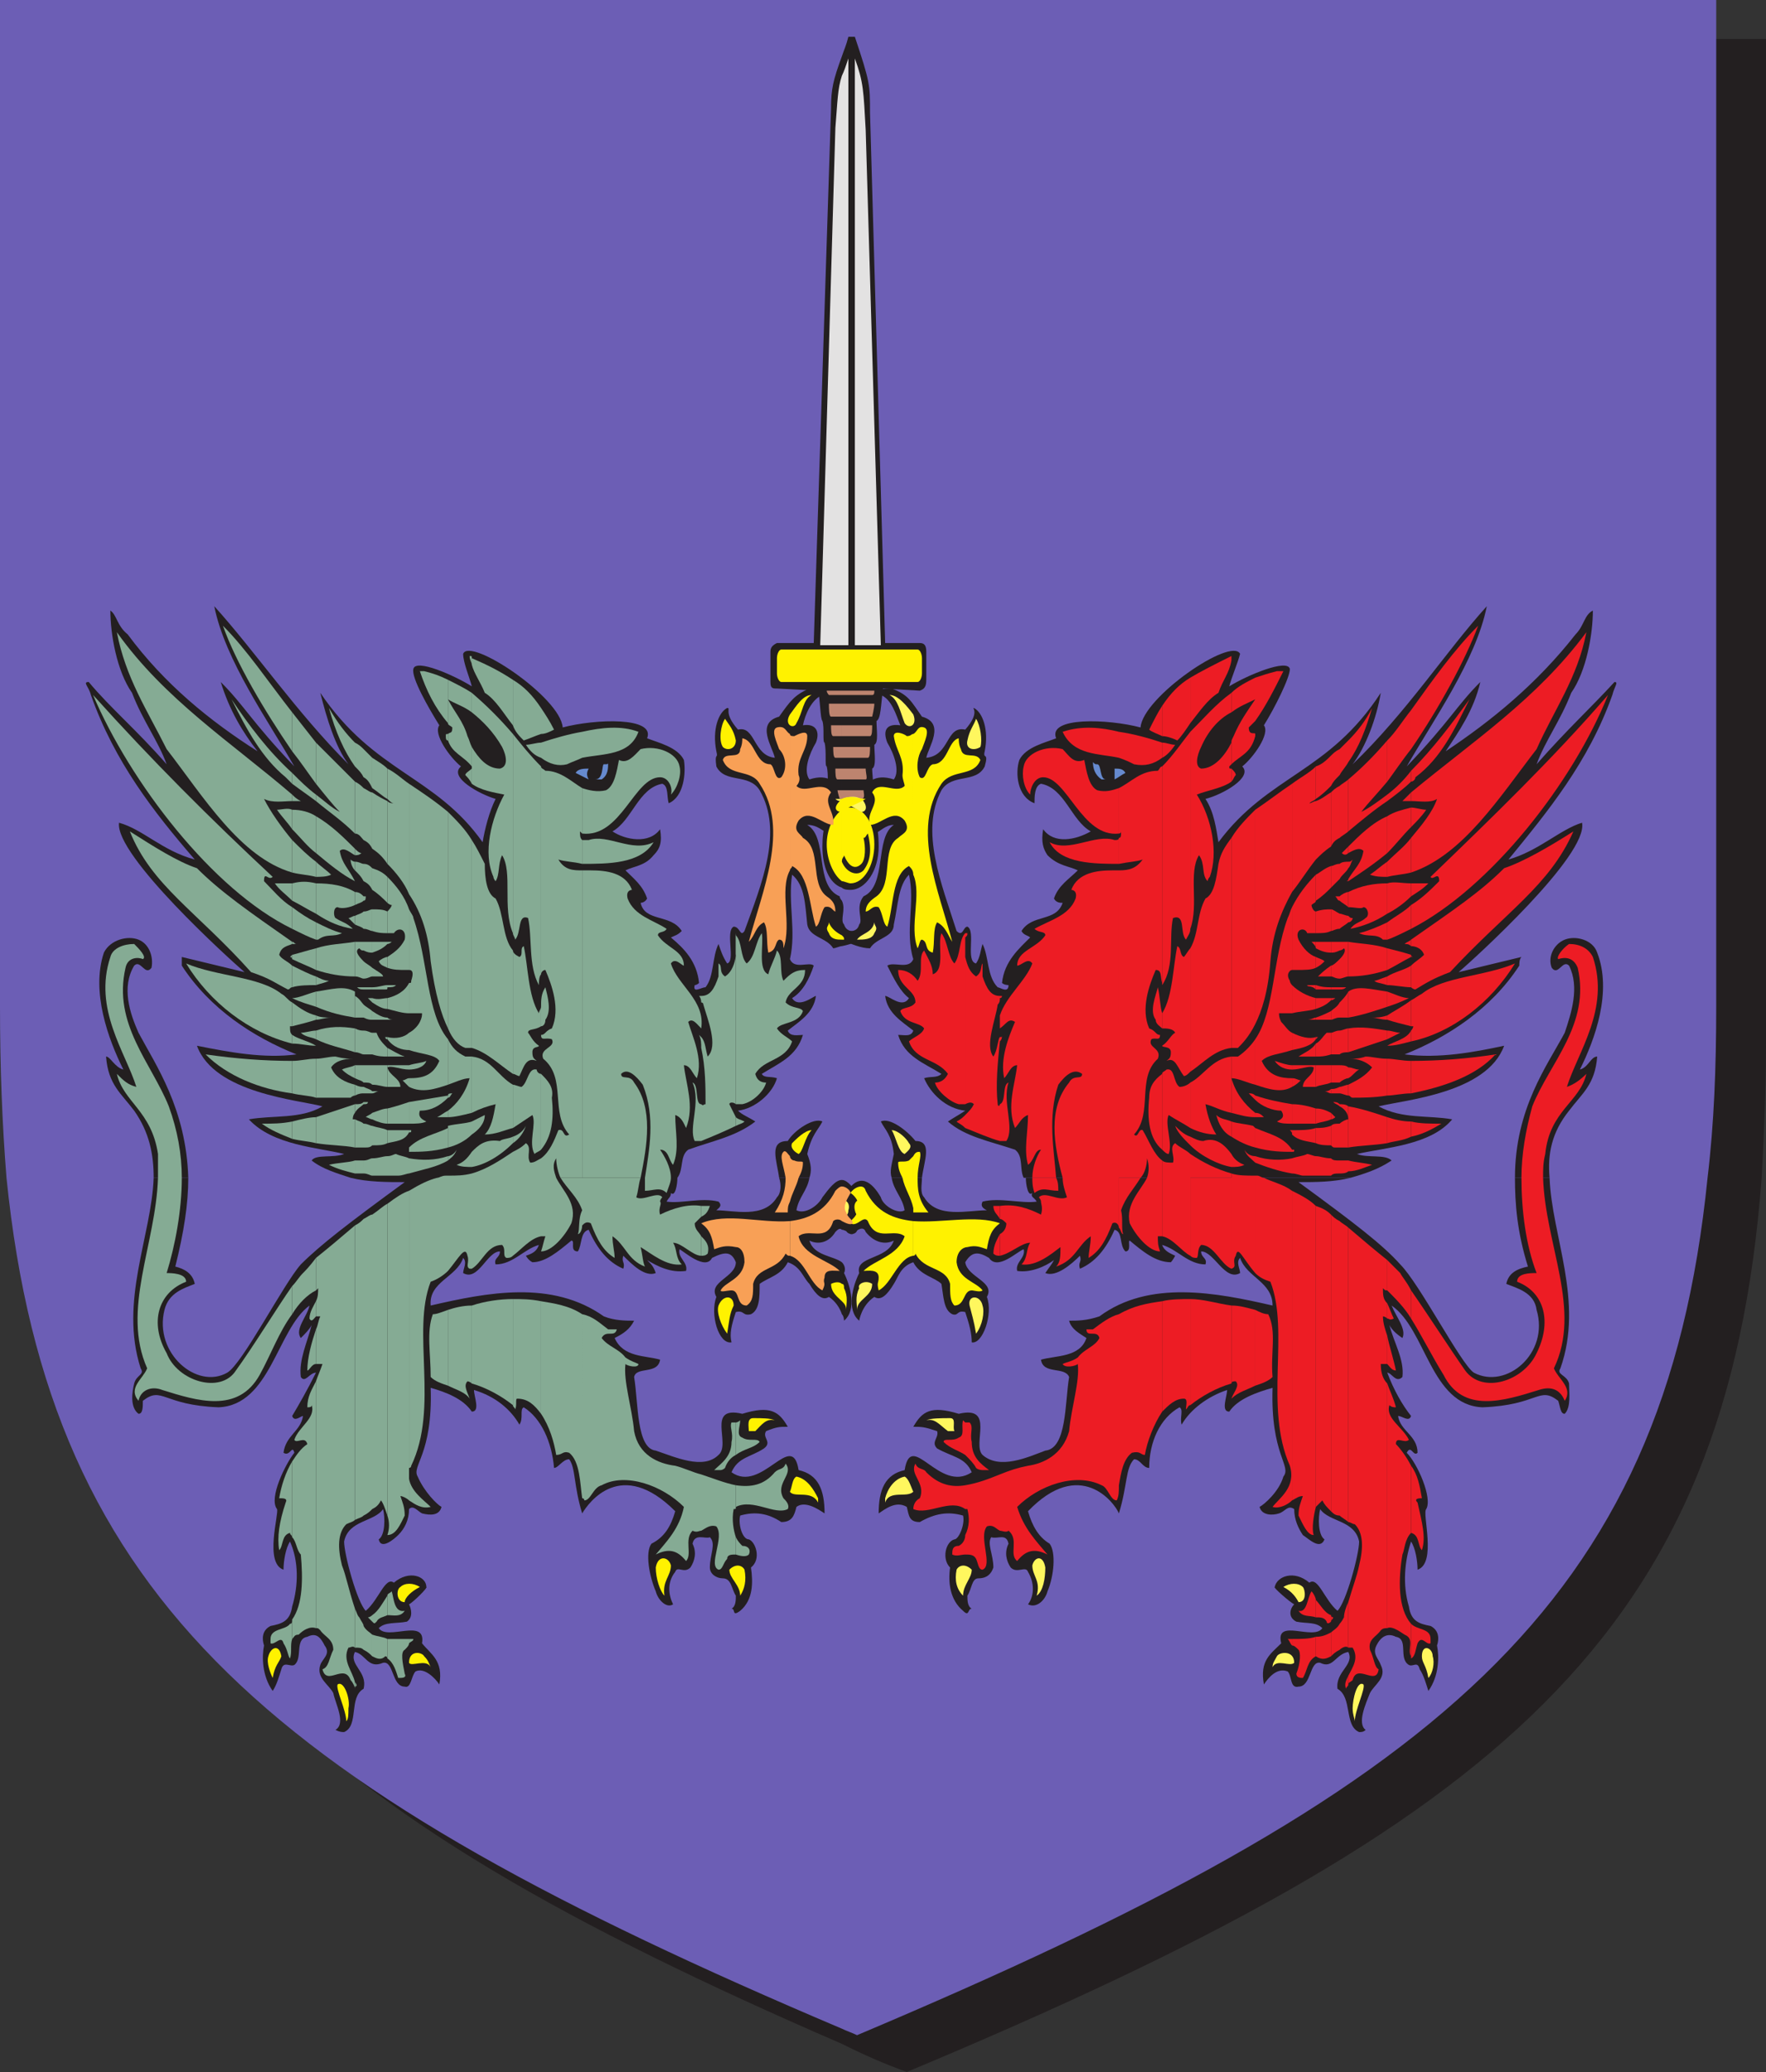 <svg xmlns="http://www.w3.org/2000/svg" width="612" height="717.75"><rect width="100%" height="100%" fill="#333333" stroke="none"/><path fill="#231f20" fill-rule="evenodd" d="M18.75 408c11.25 152.25 84 218.25 273 300V408h-273m273 0v300c7.5 3.75 14.25 6.75 22.5 9.75C520.5 631.5 598.5 566.25 610.5 408H291.75M16.5 13.5v348c0 16.5.75 31.5 2.25 46.5h273V13.5H16.5m297.75 0h-22.5V408H610.5c.75-14.25 1.5-30 1.5-46.5v-348H314.25"/><path fill="#6c5eb5" fill-rule="evenodd" d="M2.25 408c15 147.75 93 211.5 289.5 294.75V408H2.25m289.5 0v294.75c1.5.75 3.75 1.5 5.25 2.25 201-84.75 279.75-148.5 294.75-297h-300M0 0v348.75c0 21 .75 40.5 2.25 59.25h289.5V0H0m297 0h-5.25v408h300c2.25-18.75 3-38.25 3-59.25V0H297"/><path fill="#231f20" fill-rule="evenodd" d="M288.75 323.25c.75.75 1.5 1.5 3 2.25v-3c-1.5 0-2.25 0-3 .75M285 279c2.25 0 4.5.75 6.75 1.5v-6c-3.75.75-6.75 1.5-6.75 4.5m274.5-42.75c-8.25 9-16.5 16.5-27 28.5 3-8.25 8.25-15 12-24.75 5.25-7.5 7.5-20.25 7.5-28.5-3 1.5-3 5.25-6 8.25-13.5 17.25-29.25 30-45 40.5 4.5-6.75 9.75-14.25 12-24-8.25 8.25-10.5 13.5-25.5 29.25 9-15.75 24-36.75 27.75-55.5-14.25 15.75-27.75 36.75-46.5 54.75 4.5-6 8.25-15.75 9.75-24.75-18 27.75-39 28.5-56.25 51.75-.75-4.5-1.5-10.5-4.5-15 6-1.5 16.5-7.5 12.75-11.25 3.75-3 9.75-11.25 7.5-14.25 3.75-6 9-16.5 9-19.5-.75-3.75-15 2.25-21 6 .75-3 3-8.25 3.75-11.25-3-6-33.75 15-34.5 25.5-11.25-3-32.25-3.75-29.25 3.75-3.75 1.5-10.5 3-12.75 7.5-1.5 4.5-.75 12.75 5.25 15 0-2.25 0-6 2.25-6.75C369 273 371.25 284.25 378 288c-5.25 3-12.75 4.5-16.5-.75-.75 4.5 0 6.75 1.5 9 3.75 3.75 7.5 3.75 10.5 5.25-3 3-6.75 5.25-8.25 9.75.75 1.5 2.25 1.5 3 1.5-2.25 6.75-10.5 3.75-14.25 9.75.75 1.5 2.25 1.5 3 2.25-3.75 3.75-9 8.25-9.75 15.75.75.75 2.25.75 2.25.75 0 3-3 .75-3.75.75-3.75-3.75-3-10.5-5.25-15-.75 2.25-.75 4.5-2.25 6.75-3.75-.75 0-11.25-3-12.75-1.5 0-1.5 3.75-3.75 1.5-5.25-16.5-12.75-34.5-5.25-48.75 3.75-6 12-2.25 15-8.25 1.5-5.25-.75-2.25 0-5.25 1.5-7.5-.75-13.5-3.75-15-.75 0 2.25 1.5-3 7.5-6.75-1.5-5.25 9-13.5 9.75.75-3.75 6.75-12-1.5-14.25-3.75-5.25-4.5-7.5-10.5-9.75-2.25 0-5.25 0-3.75 2.25 3.75 1.5 5.25 6.75 6.75 10.5-5.25-.75-6 2.25-4.5 6 2.25 3.75 4.5 9.75 2.25 12.75-6.75-2.25-9.75 1.5-10.5 3.75-1.5 0-4.5 0-7.5.75v6c2.25.75 4.5 2.25 6 4.5.75 3 1.5 4.5 5.25 3.75 2.25-.75 3.75-3 6.75-3-6.75 4.5-2.25 21-10.5 24.75-3 3.75 0 8.25-1.5 9.75-.75 3-3.75 2.25-6 2.25v3c3 1.5 6.75 3 9.75 3 2.25-3.75 8.25-3.75 8.25-8.25 1.5-6.75 1.5-13.5 5.25-17.25 2.25 9.75-1.5 19.5 1.5 29.25-1.5 3.75-6.75.75-9 2.25 2.25 4.5 4.5 9 7.5 11.25-2.25 3.75-6.75-.75-8.25-.75.75 6 6 9 9.75 12-.75 2.25-3 1.5-5.25 1.5 2.25 7.5 9 9.75 15 13.5-1.5 1.5-3.75.75-6 1.5 2.25 5.25 7.5 10.5 14.25 11.25-2.25 1.5-3.75 2.25-6 3.75 6 5.25 14.25 6.75 23.25 9.75 3 2.25 1.5 6.75 3 9.75H468c5.25-1.5 9.75-3 14.25-6-2.25-2.25-8.25-.75-12-2.25 9.75-2.25 25.5-3 33-12-8.25-1.5-17.25 0-25.5-4.5 9-2.25 37.5-4.5 43.5-21-10.5 2.25-22.5 4.5-34.5 3 15-6 30-15.75 39.75-30.75 0-.75 0-2.25.75-3l-21.75 5.25c5.25-4.5 45-40.5 42.75-51.75-7.5 2.25-15 9.75-25.5 12.75 13.5-16.5 27.75-33.75 36-57 .75-3 2.25-4.5.75-4.5M285 426c1.5-.75 3.75-2.25 6.75-2.25v-10.5c-4.5 1.5-8.25 6.75-6.75 12.75"/><path fill="#231f20" fill-rule="evenodd" d="M543.75 479.25c-.75-3-4.5-3-3-5.25 8.25-23.25-3-45.75-3.75-66h-12c0 9 .75 18.75 4.5 30.75-3.75.75-6.75 2.25-7.5 6 3.75 1.5 9.75 3 10.5 9 4.5 15-10.5 27.75-21.75 21.75-4.5-3-18.75-30.75-25.5-37.5-6-6.75-15.75-14.25-35.25-28.5 6 0 12 0 18-1.5H354.75h.75c0 2.25.75 6.75 2.25 5.25-.75 1.5.75 1.5 1.5 3-5.25.75-12.75-1.5-18.75 0-.75 1.5 0 2.25 1.5 3-6.75 0-17.25 3-21.75-4.5-1.5-1.5-.75-4.5-.75-6.75H309c.75 4.5 3.75 6.75 4.5 11.25-2.25 1.5-7.5-1.5-8.25-4.5-3-5.25-7.5-9-12-1.5h-1.5v10.5s.75 0 .75-.75c.75 2.25 0 4.5 3 4.5 1.5-1.5 3.75-3 4.5-.75 3 3.75 6.75 4.5 9.75 3-2.25 6.75-13.5 5.25-12 11.25-2.25 4.5-4.5 12.75 0 16.5 0 0 .75-5.25 5.25-8.25 2.25 1.5 4.5-.75 6.75-4.5 1.5-2.25 2.25-6 6.75-7.5 2.25 4.5 7.5 5.25 9.75 7.5.75 4.5.75 9 3.75 10.5 2.25.75 1.5-1.5 4.5-.75 1.5 4.5 2.25 7.5 2.25 10.5 3.75.75 7.5-9.75 5.25-15.75 3-5.25-6.75-6.75-7.5-12 2.25-3.75 4.5-3.75 8.25-1.5 3 4.5 9.75-2.25 12-3 .75 3-3 4.5-2.25 7.5 4.5.75 9.75-1.5 12.75-3.75-.75 1.5-1.5 2.25-3 4.5 3.75 1.5 9-3 12-6 .75 2.25-.75 2.25 0 4.5 5.25-2.25 9-6.75 12-13.5 3 .75 1.5 5.25 3.75 7.5 2.25 0 .75-3.75 1.5-3.75 4.5 3.75 9 7.5 14.25 7.5.75-.75 1.5-2.25 1.5-2.25-1.5-.75-3.75-1.5-4.5-3.75 5.25 1.5 9 6.75 15 6.75.75-2.25-1.5-2.25-1.5-4.5 4.5 0 8.25 10.5 13.5 7.5 0-1.5-1.5-3.75 0-5.25C432 442.5 441 444 441 452.25c-19.5-4.5-42.75-9-60 3.75-4.5 1.5-7.5 1.5-10.5 1.5.75 3 3.75 4.5 6 6-2.25 6.75-10.5 6-15.75 7.5.75 5.25 8.25 2.25 9.75 6-1.5 9-.75 24.75-8.25 25.5-6 2.25-15.75 6.75-21.75 1.5-3.75-3.75 4.5-17.25-8.25-14.25-9.75-3-12.75-.75-15.75 4.5 3 0 3.75 0 8.25 1.5.75 2.25-2.25 3.75 0 6 5.25 3 9.75 3 12 8.25-11.25 7.5-21-15-23.25-.75-6.75 1.5-9 6.75-9 15 2.25-1.5 6-4.5 9.75-2.25.75 3 .75 5.25 4.5 5.25 5.25-3 9.75-3.75 15-2.25.75 3-1.5 8.25-3 8.25-3 .75-4.5 6.75-1.5 9.75-.75 5.25 0 11.25 4.5 15 2.25 2.25 1.5-.75 3-.75-1.5-.75-1.5-3-1.5-4.5 1.5-2.25 1.5-6 3.75-6 3 0 4.5-1.5 5.25-3.75 0-4.5-2.25-8.25-.75-10.5 2.25.75 5.25-1.5 6 2.25-1.5 3-.75 6 .75 8.25 2.25 2.25 5.25-.75 6 1.5 2.25 3.75 2.25 8.25 0 11.25 3 1.5 6-1.5 6.75-4.5 2.25-5.25 3-13.5.75-16.5-3.75-2.25-6-6-7.5-11.25 18-18.75 30-3 31.5.75 3-9.75 2.25-15.75 5.25-18.75 2.25 0 3 3 5.25 3 0-9 3.75-17.25 10.5-21 1.5.75 0 3.75.75 6 3-5.25 9-9.75 15.75-12 0 2.25-2.25 7.5.75 7.5 3-4.5 9.75-6.75 15-8.25-.75 23.25 6.75 27 3.75 30.75-1.5 5.25-6.75 9.75-8.25 10.5.75 3 4.5 3 6.75 2.25s3-3 5.25-1.5c0 3.75 1.5 6.75 3 9 2.25 1.5 6 5.25 7.5 1.5-2.25-1.5-2.25-7.5-1.5-10.5 3 4.5 12 3.75 13.5 11.25 0 4.5-4.5 21-7.5 24-4.5-3.75-6.75-12-9.75-9.75-5.25-4.5-11.25-2.25-12 1.5-.75 0 5.25 5.25 6.75 6-1.5 1.5-2.25 4.5.75 6 3.75.75 6.75 0 9 2.25-3 4.5-16.5-3.75-14.25 5.25-3.75 3.75-7.5 6-6 14.25 1.5-2.25 4.5-6 8.25-4.5 1.5 1.5.75 6 3.75 5.25 4.5 0 3.75-9 7.5-8.25 4.5 2.25 5.25-3 9.75-3.75 2.25 4.5-4.5 6.75-3.75 12.75 5.25 3 2.25 12.75 7.5 15 .75 0 1.5 0 2.25-.75-3-2.25 0-9 1.5-12.75 1.5-3 6-5.25 3.75-9.75-.75-2.25-3-3.75-1.5-6.75s3.75-4.5 6.75-3c4.5.75.75 7.5 4.5 9.75 1.5.75 3-1.5 3.75 1.5 1.5 2.25 2.25 5.25 3 7.5 3.75-5.25 3.75-12 3-15.75.75-2.25.75-5.25-2.25-6.75-3.75-.75-6.75-1.5-7.5-6.75-2.25-7.5-1.5-15.75.75-22.5 1.5 2.25 2.25 6.75 2.25 9.75 6.75-2.25 1.5-19.5 3-21 2.25-3.75-3-15.75-6.75-19.5 1.5-3 2.25 1.5 3.75 0 0-6-6-7.5-6.75-12.75 1.5 0 3.75 2.25 4.5 0-3-3.75-6-9-8.25-15 1.5 0 3 3.75 5.25 1.5.75-6-3-12-4.5-18 .75 1.5 2.25 3 4.5 4.5 1.5-3-2.25-7.5-3.75-11.25 12 8.25 13.5 34.5 31.5 35.25 19.5-.75 19.5-7.5 26.25-2.25.75 2.25.75 4.5 2.25 4.5 2.25-2.25 1.5-7.5 1.5-10.5"/><path fill="#231f20" fill-rule="evenodd" d="M292.5 457.5c4.5-3.75 2.25-12 0-16.5.75-1.5 0-3-.75-3.75v18c.75.75.75 2.25.75 2.25m4.5-44.25c-2.25-3-3.75-4.5-5.25-4.5V426c.75 0 2.25.75 3 1.5 3 0 2.25-2.25 3-4.5 3 .75 5.25 2.25 7.5 3 .75-6.75-3.75-12.75-8.25-12.75m-12 1.5c-1.5 3-6 6-9 4.5.75-4.5 3.75-6.75 4.5-11.25H270c.75 2.25.75 5.25-.75 6.75-4.5 7.5-15 4.5-21 4.5.75-.75 2.25-1.5.75-3-6-1.5-12.75.75-18 0 .75-1.5 1.5-1.5 1.5-3 1.5 1.5 2.25-3 2.25-5.25H121.5c6 1.5 12.75 1.5 18.75 1.5-19.5 14.25-29.25 21.75-36 28.5-6 6.75-20.25 34.5-25.5 37.5-10.5 6-25.5-6.75-21.75-21.75 1.5-6 6.75-7.5 10.5-9-.75-3.75-3.75-5.25-6.75-6 3-12 4.5-21.75 4.5-30.75h-12c-.75 20.25-12 42.75-4.5 66 1.5 2.25-1.5 2.25-2.25 5.25s-1.5 8.25 1.5 10.5c1.5 0 1.5-2.25 1.5-4.5 6.75-5.25 6.75 1.5 26.25 2.25 18-.75 20.25-27 31.5-35.25-.75 3.75-5.25 8.25-3 11.25 1.5-1.5 3-3 3.75-4.5-1.5 6-4.5 12-3.75 18 1.5 2.25 3-1.5 5.25-1.5-3 6-6 11.25-8.25 15 .75 2.25 3 0 3.75 0-.75 5.25-6 6.75-6.75 12.75 2.25 1.5 3-3 3.75 0-3 3.75-9 15.75-6 19.5.75 1.5-4.5 18.75 2.25 21 0-3 .75-7.5 2.25-9.75 3 6.75 3 15 .75 22.5-.75 5.25-3.75 6-7.5 6.75-3 1.5-3 4.5-2.25 6.75-.75 3.75-.75 10.5 3 15.75 1.5-2.25 2.25-5.25 3-7.5.75-3 3-.75 4.5-1.5 3-2.25 0-9 4.5-9.75 3-1.5 4.5 0 6 3 2.25 3-.75 4.5-1.5 6.75-1.5 4.5 3 6.75 4.5 9.75.75 3.75 4.5 10.5.75 12.75 1.5.75 2.25.75 3 .75 5.25-2.25 1.5-12 6.75-15 1.5-6-5.25-8.25-3-12.75 3.75.75 4.5 6 9.75 3.75 3.75-.75 3 8.25 7.5 8.25 2.25.75 2.25-3.75 3.75-5.25 3-1.5 6.75 2.25 8.25 4.5 1.5-8.25-3-10.5-6-14.25 1.5-9-12-.75-15-5.25 2.25-2.25 6-1.5 9.75-2.25 2.25-1.5 1.5-4.5.75-6 1.5-.75 6.75-6 6-6 0-3.75-6-6-11.25-1.5-3-2.25-5.25 6-9.75 9.75-3-3-7.5-19.5-7.5-24 1.5-7.5 10.5-6.75 13.5-11.25.75 3 .75 9-1.5 10.5.75 3.75 5.25 0 6.75-1.5 2.25-2.25 3.75-5.25 3.75-9 1.5-1.5 3 .75 4.5 1.5 3 .75 6 .75 6.75-2.25-1.5-.75-6-5.25-8.25-10.5-2.25-3.75 5.25-7.5 4.5-30.75 5.25 1.5 11.25 3.75 14.25 8.25 3 0 .75-5.25.75-7.5 7.5 2.25 12.75 6.75 15.75 12 1.5-2.25 0-5.25 1.5-6 6 3.75 9.75 12 10.5 21 1.5 0 3-3 5.25-3 2.25 3 1.5 9 4.5 18.75 2.25-3.75 13.5-19.5 32.25-.75-1.5 5.25-3.75 9-8.25 11.25-2.25 3-.75 11.25 1.5 16.5.75 3 3.75 6 6 4.5-1.5-3-2.25-7.5.75-11.25.75-2.25 3 .75 5.25-1.5 1.5-2.25 2.25-5.25.75-8.25.75-3.75 4.5-1.5 6-2.25 2.25 2.25 0 6 0 10.5 0 2.25 2.25 3.75 4.5 3.75 3 0 3 3.75 4.5 6 0 1.5 0 3.75-1.5 4.5 1.5 0 0 3 3 .75 4.5-3.75 4.5-9.75 3.75-15 3.75-3 1.5-9-.75-9.75-2.25 0-3.75-5.25-3-8.25 5.25-1.5 9.75-.75 14.25 2.25 3.75 0 4.5-2.25 5.25-5.25 3-2.25 7.5.75 9.75 2.25 0-8.25-2.25-13.5-9-15C274.5 495 264 517.5 253.5 510c2.25-5.25 6.75-5.25 11.25-8.25 3-2.25-.75-3.75.75-6 3.75-1.5 4.5-1.5 7.5-1.5-3-5.25-6-7.5-15.75-4.5-12.75-3-3.75 10.5-8.25 14.25-5.25 5.25-15 .75-21.75-1.5-6.75-.75-6-16.5-7.5-25.5.75-3.75 8.25-.75 9-6-5.25-1.5-12.75-.75-15.75-7.5 3-1.5 5.25-3 6.75-6-3 0-6.75 0-10.5-1.5-18-12.75-40.5-8.25-60-3.75-.75-8.25 9-9.75 11.25-16.5 1.5 1.5 0 3.75 0 5.25 5.25 3 8.25-7.5 12.75-7.5 0 2.25-2.25 2.25-1.5 4.5 6 0 9.75-5.25 15-6.75-.75 2.25-2.25 3-4.5 3.75 0 0 .75 1.5 2.25 2.25 4.5 0 9-3.75 13.5-7.5 1.5 0-.75 3.75 2.25 3.75 1.5-2.25.75-6.75 3.75-7.5 3 6.75 6.75 11.25 12 13.5.75-2.25-.75-2.25 0-4.5 3 3 7.5 7.5 11.25 6-.75-2.25-1.5-3-3-4.5 3.75 2.25 8.25 4.5 13.5 3.75.75-3-3-4.5-2.25-7.5 1.5.75 9 7.5 11.25 3 4.5-2.25 6.75-2.25 8.25 1.5 0 5.25-9.75 6.75-6.75 12-2.25 6 .75 16.5 5.25 15.75-.75-3 0-6 1.5-10.5 3-.75 2.25 1.5 5.25.75 3-1.5 3-6 3-10.5 3-2.25 7.5-3 9.75-7.5 4.5 1.5 5.25 5.25 7.5 7.5 2.25 3.75 4.5 6 6.75 4.5 2.25 1.5 3.75 3.75 4.5 6v-18c-3-2.25-9.75-2.25-11.25-7.5 3 1.5 6.75.75 9-3 .75-.75 1.5-1.5 2.25-.75v-17.25c-2.25 0-4.5 3-6.75 6M292.5 285c3-4.5 7.5-5.25 12-6 0-4.5-9-5.25-12.75-5.25v12.75c0-.75 0-.75.75-1.5m0 35.25c-1.5-1.5.75-5.25-.75-8.25v15.75c3.75-.75 7.5-2.25 9.75-4.5-2.25-2.25-7.5 1.5-9-3m-1.5-9.75c-9-3.75-3.75-20.25-11.25-24.75 3.75 0 5.25 2.25 7.5 3 3 .75 3.75 0 4.5-2.25v-12.75H291c-.75-2.25-3.75-6-10.5-3.75-2.25-3 0-9 2.25-12.75 1.5-3.75 0-6.75-4.5-6 .75-3.75 3-9 6.75-10.5 1.5-2.25-1.5-2.25-4.5-2.25-5.25 2.25-6.75 4.5-10.5 9.75-8.25 2.25-2.25 10.5-1.5 14.25-7.5-.75-6.75-11.25-12.75-9.75-5.25-6-2.25-7.5-3.75-7.5-3 1.5-5.25 7.5-3.75 15 .75 3-.75 0 0 5.25 3 6 11.25 2.25 15 8.25C271.5 288 264 306 258 322.5c-1.5 2.25-1.5-1.5-3.75-1.5-3 1.5.75 12-2.25 12.75-1.5-2.25-2.25-4.5-3-6.75-2.25 4.5-1.5 11.25-4.5 15-1.5 0-4.5 2.25-3.75-.75 0 0 .75 0 1.5-.75-.75-7.5-5.25-12-9.75-15.75 1.5-.75 2.25-.75 3.75-2.25-3.75-6-12.75-3-14.25-9.75 0 0 1.5 0 2.25-1.5-1.5-4.5-4.5-6.75-7.5-9.75 3-1.5 6.75-1.5 9.75-5.25 2.25-2.25 3-4.5 2.25-9-3.75 5.25-12 3.75-16.5.75 6.75-3.75 9-15 17.25-16.5 2.25.75 1.5 4.5 2.25 6.75 5.25-2.25 6-10.5 5.25-15-2.25-4.5-9-6-12.75-7.5 3-7.5-18-6.75-29.25-3.75-.75-10.5-32.25-31.5-34.5-25.5 0 3 2.25 8.25 3 11.25-6-3.75-19.5-9.75-20.25-6-.75 3 5.25 13.5 9 19.5-2.25 3 3.75 11.25 7.5 14.25-4.5 3.75 6.75 9.75 12 11.25-2.25 4.5-3.75 10.5-4.5 15-16.5-23.25-37.5-24-56.25-51.75 2.25 9 5.25 18.75 9.75 24.75-18-18-32.25-39-46.5-54.75C78 228.75 93 249.75 102 265.5c-15-15.75-17.25-21-25.5-29.25 3 9.75 7.5 17.25 12.75 24-16.5-10.5-32.25-23.25-45-40.5-3.75-3-3.75-6.75-6-8.25 0 8.25 2.25 21 7.5 28.5 3.75 9.75 9 16.5 12 24.75-10.5-12-19.5-19.5-27-28.5-2.25 0 0 1.5.75 4.5 8.25 23.25 21.75 40.5 36 57-11.25-3-18-10.5-26.25-12.75-1.5 11.25 38.25 47.25 43.5 51.75L63 331.5v3c9.75 15 24.75 24.75 39.75 30.75-11.25 1.5-23.25-.75-34.5-3 6 16.5 35.25 18.75 43.5 21-7.5 4.5-17.25 3-25.5 4.5 8.25 9 24 9.75 33 12-3.75 1.5-9.75 0-11.25 2.25 3.75 3 9 4.5 13.5 6h113.25c2.25-3 .75-7.5 3.75-9.75 8.25-3 16.5-4.5 23.25-9.75-2.25-1.5-4.5-2.25-6-3.75 6-.75 12-6 13.5-11.25-2.25-.75-4.5 0-5.25-1.5 6-3.75 12-6 14.25-13.5-1.5 0-4.5.75-5.25-1.5 3.75-3 9-6 9.75-12-.75 0-6 4.5-8.25.75 3.75-2.25 6-6.75 7.5-11.25-1.5-1.5-6.75 1.5-8.25-2.25 2.25-9.75-.75-19.5.75-29.25 4.5 3.75 4.5 10.5 5.25 17.25.75 4.5 6.75 4.5 9 8.25.75 0 2.25-.75 3-.75V312s-.75-.75-.75-1.5"/><path fill="#231f20" fill-rule="evenodd" d="m288 37.5-6 185.25h-12.75c-1.5.75-2.25 1.5-2.25 3v10.5c0 2.25.75 2.25 2.25 2.25l14.25.75c.75 3 .75 9.75 1.5 10.5.75 2.25 0 7.5.75 7.5.75 3 0 8.25.75 8.25.75 3 0 7.5.75 8.25.75 3 .75 6 1.5 6-2.25 3-3.75 6.75-3.75 13.5s2.25 12.75 6.75 14.25v-288c-3 8.25-3.75 11.25-3.75 18m33 197.25v-9c0-2.25-.75-3-2.25-3h-12L301.5 39c0-9.75 0-10.5-5.25-26.25H294c-.75 3-1.5 4.5-2.25 6.75v288c.75.75 2.25.75 3 .75 5.25 0 9.75-6.75 9.75-15 0-7.5-1.5-11.25-3.75-13.5.75-.75.75-4.5 1.5-6.75.75 0 0-4.5 0-6.75 1.5-.75.75-5.25.75-8.25 1.5-.75.75-5.25.75-8.25 1.5-.75 1.5-5.25 2.25-11.25l12.75.75c2.25-.75 2.25-2.25 2.25-4.5"/><path fill="#bd846f" fill-rule="evenodd" d="M287.25 243.75c0 1.5 0 4.5.75 4.5h3.75v-4.5h-4.5m4.5 0v4.5h10.5s.75-3 .75-4.5h-11.25m-5.25-4.5c0 .75.75 1.5.75 1.5h4.5v-1.5h-5.25m5.25 0v1.5h10.5c.75 0 .75-.75.75-1.5h-11.25m-3.75 12c0 1.5 0 3.75.75 3.75h3v-3.75H288m3.75 0V255h9.75c.75 0 .75-2.25.75-3.75h-10.5m9.75 7.5h-9.75v3.75h9c.75 0 .75-2.25.75-3.75m-12.75 0c0 1.5 0 3.75.75 3.75h2.25v-3.75h-3m.75 7.5c0 1.5 0 3.75.75 3.75h1.5v-3.75h-2.25m10.5 0h-8.25V270H300c.75 0 0-2.25 0-3.75m-9.75 7.5c0 .75.75 3 .75 3h.75v-3h-1.5m9 0h-7.5v3h6.75c1.5 0 .75-2.25.75-3"/><path fill="#fff200" fill-rule="evenodd" d="M286.5 292.5c0 5.25 2.25 10.5 5.25 12.75V280.5c-3 2.25-5.25 6.75-5.25 12m16.5 0c0-7.5-3.75-12.75-8.25-12.75-.75 0-2.25 0-3 .75v24.75c.75 0 2.25.75 3 .75 4.5 0 8.25-6 8.25-13.5M270.75 225c-.75 0-1.5 1.5-1.5 3v5.25c0 1.5.75 3 1.5 3h21V225h-21m47.25 0h-26.25v11.25H318c.75 0 1.5-1.5 1.5-3V228c0-1.5-.75-3-1.5-3"/><path fill="#231f20" fill-rule="evenodd" d="M299.25 301.5c2.25-3 3-6.75 1.5-12.75-.75.75-.75 1.5-1.5 1.5.75 3 .75 7.5-.75 9-2.25 2.25-4.5.75-6-3 0 .75-.75.75-.75 2.25 1.5 3.75 5.25 5.25 7.5 3"/><path fill="#e3e2e2" fill-rule="evenodd" d="M305.25 223.5 300 45c-.75-13.5-.75-16.5-3.75-24.75V223.5h9M289.5 44.25l-5.25 179.25h7.5V26.25c-1.5 4.5-1.5 9-2.25 18m4.5-24c-.75 2.25-1.5 4.5-2.25 6V223.5H294V20.25"/><path fill="#fff75e" fill-rule="evenodd" d="M291 416.25c-3 1.5-4.5 4.5-4.5 7.5 1.5-1.5 3.75-1.5 5.25-2.25v-6c-.75 0-.75.75-.75.75m3 3c.75-2.25-.75-3.75-2.25-3.75v6c1.5 0 2.25-.75 2.25-2.25m-4.5-142.5c.75.75 1.5.75 2.25.75v-.75h-2.25m9.75.75c-2.25-2.25-5.25-1.5-7.5-.75v.75c2.25 1.5 4.5 2.25 6.75 3.75 1.5 0 2.25-1.5.75-3.75"/><path fill="#fff200" fill-rule="evenodd" d="M300 412.5c-.75-3-4.5-.75-5.25.75 2.25 1.5 3.75 4.5 2.25 6.75-.75 2.25-2.25 2.25-2.25 3.75 2.25 1.5 4.5-3 6-.75 3 7.5 9 2.25 12.75 5.25-2.25 6.75-10.5 8.25-14.25 12 1.5 0 5.25-.75 5.25 2.25 0 2.25-.75 1.5 0 4.5 4.5-2.25 6.75-11.25 12-12v-12c-6.75-.75-12.75-3-16.5-10.5m-7.5 33.75c0-.75 0-1.5-.75-1.5v6c.75.75 1.5 1.5 1.5 3 0-2.25.75-4.5-.75-7.5m-4.5-1.5c0 3 2.25 4.5 3.75 6v-6c-.75-.75-2.25-.75-3.75 0"/><path fill="#fff200" fill-rule="evenodd" d="M303.75 423.75c-.75-3-1.5-6-4.5-7.5-1.5-1.5-3.75 0-3 3 .75 3.75 3.75 1.5 7.5 4.5m-16.5-104.25c0 1.5-1.5 1.5 0 3.75.75 2.25 3 2.25 4.5 2.25V324c-1.5-.75-3.75-2.25-4.5-4.5m4.5 4.5v1.5h.75c0-.75 0-.75-.75-1.5m0-47.25v4.5c3-2.25 6-3 8.25-4.5-2.25 0-5.25-1.5-8.25 0m-.75.75c-2.25 2.25-1.5 3.75.75 3.75v-4.5c-.75 0-.75.75-.75.75"/><path fill="#f8a056" fill-rule="evenodd" d="M289.5 412.5c-3.75 7.5-9.75 9.75-15.75 10.5v12c5.25 1.5 6.75 9.75 11.25 12 1.5-3 0-2.25.75-4.5 0-3 3-2.25 5.25-2.25-3.75-3.75-12.75-5.25-14.25-12 3.75-3 9.75 2.25 12-5.25.75-.75 2.25-.75 3 0v-12c-.75 0-1.5.75-2.25 1.5m6 11.25c0-1.5-1.5-1.5-2.25-3.75-1.5-2.25.75-5.25 1.5-6.75 0-.75-1.5-2.25-3-2.25v12c1.5.75 3 1.5 3.75.75"/><path fill="#231f20" fill-rule="evenodd" d="M317.25 395.25c-3-3.75-9-8.25-12-6.75 1.5 3 3.75 4.5 4.5 11.25-.75 3.75-1.5 6-.75 8.25h10.5c.75-6 3.75-12.75-2.25-12.75m226.5-10.5c4.5-6 9-9 9.75-18.75-2.25 0-3 3.75-6 4.5 5.25-10.5 11.25-27 6-40.5-1.5-4.5-7.5-6-11.25-4.5s-6 6-4.5 9.75c2.25 3 3.75-3 6-.75 3.75 7.5.75 16.5-1.5 23.25C536.25 369 525 384 525 408h12c-.75-8.25.75-15.75 6.75-23.25"/><path fill="#ed1c24" fill-rule="evenodd" d="M532.5 441c-2.25 0-6.75 0-6.75 3 9.75 3.75 12 14.25 6.75 24.75-4.5 9.75-18.75 14.25-24.75 6-5.25-7.5-13.5-20.25-18.75-27.75v9.75c3.75 6 7.5 13.5 11.25 19.5 6.75 13.5 21 9 33 5.25 4.5-1.5 7.5 0 9 3.75 3-4.5-2.25-7.5-3.75-11.25 9.75-20.25-3-42.75-3.75-66h-7.5c0 11.25 1.5 23.25 5.25 33m3-41.25c1.5-15 12-18 14.25-27.75-2.25 2.25-4.5 3.75-6.75 4.5 3.75-12 15-27 9-45-1.5-3-4.5-4.5-8.25-4.5-2.25 1.5-4.5 4.5-3.75 5.25 2.25-.75 5.25-.75 6.75 3 4.5 19.5-9.75 33-15.75 48-2.25 8.25-3.75 16.5-3.75 24.75h7.5c0-3 0-5.25.75-8.25M467.25 402v3.75c3 0 6-1.5 8.25-2.25-3-.75-5.25-.75-8.25-1.5m0 0h-3v4.5c.75 0 2.25 0 3-.75V402m-3 0c-1.5 0-2.25 0-3-.75v6c.75-.75 1.5-.75 3-.75V402m-3-.75c-2.25 0-3.75-.75-5.25-.75v6.75h5.25v-6m-5.25 6v-6.75c-.75 0-2.25-.75-3-.75-1.5.75-3 .75-5.25 1.5v5.25c1.5 0 3 .75 3.75.75h4.5m-8.25-6c-3.75.75-8.25.75-12.75-.75v2.25c3.75 1.5 8.25 3 12.75 3.75v-5.25M435 441c1.5 1.5 3 2.25 5.25 3 6.75 17.25-2.25 43.5 6.75 63.75 2.25 7.5-3.75 11.25-6 14.25 2.25.75 5.25-.75 6.75-2.25V412.5c-3-2.25-6.75-3-9.75-4.5h-3v33m0-33.75v.75h3c-.75 0-1.5-.75-2.25-.75H435m-8.25 32.25c2.25-.75 0-2.25 1.5-4.5.75-3.75 2.25.75 6.75 6v-33h-8.25v31.5m0-33v1.5H435v-.75c-3 0-6 0-8.25-.75m4.5-3c-2.25-.75-3.75-2.25-4.5-3.75v4.5c1.5 0 3 0 4.5-.75m-4.5-3.75c-2.25-3-5.25-6-9.75-4.5-1.5 0-3-.75-4.5-1.5v3c3.75 3.75 9.75 6.75 14.25 7.5v-4.5M412.5 435c.75.75 1.5.75 2.25.75.75-.75 0-3 1.5-4.5 4.5 0 6.75 6.75 10.5 8.25V408H412.5v27"/><path fill="#ed1c24" fill-rule="evenodd" d="M412.5 399.75V408h14.25v-1.5c-5.25-1.5-9.75-3.75-14.25-6.75m-9.75 28.5c3.75.75 6.75 5.25 9.75 6.75v-27h-9.75v20.25m4.5-32.25c-2.25 1.5 0 4.5-.75 6.75-1.5 0-3 0-3.75-.75v6h9.75v-8.25c-1.5-1.5-3.75-2.25-5.25-3.75m-19.5 29.25c.75.75.75 2.25 1.5 2.25-.75-1.5 0-5.25-.75-8.25 1.5-4.5 4.5-7.5 6.75-11.25h-7.5v17.25"/><path fill="#ed1c24" fill-rule="evenodd" d="M391.5 423.75c2.25 4.5 6.75 9.75 10.5 9.75-.75-2.25-.75-3-.75-5.25h1.5V408h-5.25c-2.25 4.5-7.5 9-6 15.75m4.5-32.25c-1.5-.75-1.5 3-3 1.5 6.75-7.5.75-19.5 8.25-26.25 1.5-3.75-3.75-3.75-2.25-6.75 1.5-.75 3 .75 3-1.5-1.5 0-1.5-1.5-3.75-2.25-3-6.75 0-15 2.25-20.25 2.25 0 1.5 2.25 2.25 4.5v-75c-.75 0-.75.75-1.5 1.5-6 0-9 3.75-13.5 6v15.75s.75 0 .75-.75c0 1.5 0 2.25-.75 2.25v9c3.75-.75 6-.75 8.25-1.5-2.25 3-4.5 3.75-8.25 3.75V408h7.5c1.5-1.5 2.25-4.5 2.25-6.75.75 2.25.75 4.5 0 6.75h5.25v-6c-3-2.25-4.5-6.75-6.75-10.5m-10.5-90c-5.25 0-12 .75-14.25 6.75 0 0 2.25 0 1.5 3-2.25 6-9 7.5-14.25 10.5 1.5 1.5 3.75.75 3.75 2.25-3 4.5-9.75 5.25-9.75 10.5 1.5 0 3.75-3 5.25-.75-2.25 6-9 11.25-11.25 18v4.5c2.25-1.5 3-3.75 5.25-2.25-2.25 5.25-5.25 12.75-3.75 19.5 1.5-1.5 2.25-4.5 4.5-4.5-.75 6.75-3.75 14.25-.75 21.75 1.5-1.5 2.25-3.75 4.5-4.5 0 6-1.5 12 0 17.25 2.25-1.5 2.25-5.25 4.5-5.25-1.5 2.25-3 6-3 9.75H366c-.75-9.75-3-21 .75-32.25 2.25-3 5.25-6 8.25-3.75 0 2.25-3 0-4.5 3-7.5 9-5.25 21.75-2.25 33h19.5V301.5h-2.25m-15.75 113.25c-3 1.5-7.5-2.25-9.75 0 0 0 .75.75.75 1.5s.75 2.25 0 4.5c-4.5-2.25-9-3.75-14.25-3v4.5c.75 0 1.5.75 2.25 1.5 0 1.5-.75 3-2.25 3.75v7.5c3.75-.75 7.5-4.5 10.5-4.5-1.5 2.25-.75 5.25-3 7.5 5.25.75 10.5-3.75 13.5-6 0 3 0 5.25-1.5 6.75 6.75-2.25 7.5-7.5 12-10.5 0 3-.75 5.25-.75 7.5 3.75-2.25 6-6 8.25-12 1.5-.75 2.25.75 2.25 1.5V408h-19.5c0 2.25.75 4.5 1.5 6.75"/><path fill="#ed1c24" fill-rule="evenodd" d="M358.5 413.25c3-2.25 4.5-.75 8.25-.75 0-1.5 0-3-.75-4.5h-8.25c0 1.5 0 3 .75 5.25"/><path fill="#fff200" fill-rule="evenodd" d="M316.5 408v12h5.25c-3.75-4.5-3.75-8.25-3.75-12h-1.5m2.25-9c-.75 0-1.5 0-2.25 1.5v7.5h1.5c0-4.5 1.5-7.5.75-9m-2.25 19.5V408h-3.75c.75 3.75 3 6.75 3.75 10.5M315 402c-1.5.75-3.75 0-3.75.75 0 2.25.75 3.75 1.5 5.25h3.75v-7.5L315 402"/><path fill="#231f20" fill-rule="evenodd" d="M48 357.75C45 351 42 342 46.5 334.5c2.25-2.25 3.75 3.75 6 .75.75-3.75-.75-8.25-4.5-9.75s-9.75 0-12 4.5c-4.5 13.5 1.5 30 6.75 40.5-3-.75-4.5-4.5-6-4.5.75 9.75 5.25 12.75 9.75 18.75 5.25 7.5 6.75 15 6.75 23.25h12C64.5 384 54 369 48 357.75m231.75 42c1.5-6.75 3.75-8.25 5.25-11.25-3-1.5-9.75 3-12 6.75-6.75 0-3.75 6.75-3 12.75h10.5c.75-2.25.75-4.5-.75-8.25"/><path fill="#85ab94" fill-rule="evenodd" d="M223.5 412.5c3 0 5.25-1.5 7.5.75.75-2.25 1.5-3.75 1.5-5.25h-9v4.5m9.75-9c2.25-5.25.75-11.25.75-17.25 2.25.75 3 3 3.75 4.5 3-7.5 0-15-.75-21.75 2.25 0 3 3 4.5 4.5 2.25-6.75-1.5-14.25-3-19.5 1.5-1.5 3 .75 4.5 2.25 1.5-9.75-8.25-15-10.5-22.5 1.5-2.25 3.75.75 4.5.75 0-5.25-6-6-9-10.5 0-1.5 2.25-.75 3-2.25-4.5-3-11.25-4.5-13.5-10.5-.75-3 1.5-3 1.5-3-2.25-6-9-6.75-14.25-6.75h-3V408H222c2.25-11.25 4.5-24-2.25-33-1.5-3-4.5-.75-4.5-3 2.25-2.25 5.25.75 7.5 3.75 4.5 11.25 2.25 22.5.75 32.25h9c0-3.75-2.25-7.5-3.75-9.75 3 0 3 3.75 4.5 5.25"/><path fill="#85ab94" fill-rule="evenodd" d="M201.75 424.5c.75-.75 1.5-1.5 3-.75 2.25 6 4.5 9.75 8.25 12 0-2.25-.75-4.5-.75-7.5 4.5 3 5.25 8.25 11.25 10.5-.75-1.5-.75-3.75-1.5-6.75 3.75 2.25 9 6.75 14.25 6-2.25-2.25-1.5-5.25-3-7.5 3 0 6.75 4.5 9.75 4.5v-6.75c-.75-1.5-2.25-2.25-2.25-4.5l2.25-2.25v-3.75c-4.5-.75-9.75.75-14.25 3-.75-2.25.75-3.75 0-4.5 0-.75.75-1.5.75-1.5-1.5-2.25-6.75 1.5-9 0 .75-2.25.75-4.5 1.5-6.75h-20.25v16.5m0-5.25c-1.5 3-.75 6.75-1.5 8.25.75 0 1.5-1.5 1.5-3V408h-7.5c2.25 3.75 6 6.75 7.5 11.25"/><path fill="#85ab94" fill-rule="evenodd" d="M187.5 428.25h1.5c-.75 2.25-.75 3-1.5 5.25 3.75 0 8.25-5.25 10.5-9.75 2.25-6.75-3-11.25-5.25-15.75h-5.25v20.25m6-130.5c2.25.75 5.25.75 8.25 1.5V291c-.75-.75-.75-1.5-.75-3l.75.75V273c-3.75-2.25-7.5-6-12.75-6-.75-.75-1.5-.75-1.5-1.5v72c0-.75.75-1.5 1.5-1.5 2.25 5.25 5.25 13.5 2.25 20.25-2.25.75-2.25 2.25-3.75 2.25 0 2.25 1.5.75 3.75 1.5 1.5 3-4.5 3-3 6.75 8.25 6.75 2.25 18.75 9 26.25-2.25 1.5-1.5-2.25-3.75-1.5-1.5 3.75-3 7.5-6 9.75V408h5.25c-.75-2.25-1.5-4.5 0-6.75 0 2.25.75 5.25 1.5 6.75h7.5V301.5c-3 0-6 0-8.25-3.75M177.75 435c3-2.25 6-6 9.75-6.75V408h-9.75v27m6-32.25c-1.5-2.25.75-5.25-1.5-6.75-1.5 1.5-3 2.25-4.5 3v9h9.75v-6.75c-1.5.75-2.25 1.5-3.75 1.5m-6-9c-1.5.75-3.75.75-4.5 1.5-5.25-.75-7.5 1.5-9.75 3.75v5.25c4.5-.75 9.75-3.75 14.25-8.25v-2.25M163.5 406.5v1.5h14.25v-9c-4.5 3-9 6-14.25 7.5m0 33c3.75-2.25 5.25-8.25 10.5-8.25 1.5 1.5 0 3.75 1.5 4.5.75 0 1.5 0 2.25-.75v-27H163.5v31.5m0-35.25V399c-1.5 2.25-3 3.75-5.25 4.5 1.5.75 3.75.75 5.25.75m-8.25 36c3.75-4.5 6-9 6.75-5.25.75 2.25-.75 3.75.75 4.5h.75V408h-8.25v32.25m0-33v.75h8.25v-1.5c-3 .75-5.25.75-8.25.75m0-6.75c-4.5 1.5-9 1.5-13.5.75v5.25c5.25-1.5 9.75-2.25 13.5-4.5v-1.5m-13.5 12v96c.75 0 .75-.75.75-.75 9.75-20.25 0-46.5 6.75-63.75 2.25-.75 4.5-2.25 6-3.75V408h-3.75c-3 .75-6 2.25-9.75 4.5m12.75-5.25c-1.5 0-2.25.75-3 .75h3.75v-.75h-.75m-12.75-.75v-5.25c-1.5-.75-3-.75-4.5-1.5-.75 0-1.5.75-3 .75v6.75H138c1.5 0 3-.75 3.75-.75m-7.5-6c-1.5 0-3 .75-5.25.75v6h5.25v-6.75m-5.25.75c-.75 0-1.5.75-3 .75v4.5c1.5 0 2.25.75 3 .75v-6m-3 .75h-3v4.5h3V402m-3 0c-2.25.75-6 .75-9 1.5 3 1.5 6 2.25 9 3V402m-72 72c-1.5 3.75-6.75 6.75-3 11.25.75-3.75 4.5-5.25 8.25-3.75 12 3.75 26.25 8.25 33.75-5.25 3.75-6.75 6.75-15 11.25-21v-9.75c-5.25 7.5-13.5 21-19.5 29.25-5.25 8.25-20.25 3.75-24-6-6-10.5-3-21 6.75-24.75 0-3-5.25-3-6.75-3 3-9.75 5.25-21.75 5.25-33h-8.25C54 431.25 42 453.75 51 474m-7.5-138.75c.75-3.75 4.5-3.75 6-3 1.5-.75-1.5-3.75-3-5.25-3.75 0-7.5 1.5-8.25 4.5-6 18 5.25 33 9 45-3-.75-4.5-2.25-6.75-4.5 2.25 9.75 12 12.75 14.25 27.75V408H63c0-8.25-1.5-16.5-4.5-24.75-6-15-19.5-28.5-15-48"/><path fill="#f8a056" fill-rule="evenodd" d="M275.25 402c-.75 0-1.5-.75-1.5-1.5v7.5h3c.75-1.5 1.5-3 1.5-5.25 0-.75-1.5 0-3-.75m-1.5 14.25c.75-3 2.25-5.25 3-8.25h-3v8.25M268.5 420h4.5c0-1.5 0-2.25.75-3.75V408h-1.5c0 3.75-.75 7.5-3.75 12m3-21c-1.5 1.5 0 4.5.75 9h1.5v-7.5c-.75-.75-1.5-2.25-2.25-1.5"/><path fill="#ed1c24" fill-rule="evenodd" d="M489 562.5v12c1.5-.75 1.5-3 2.25-5.25 1.5-3 3 .75 4.5 0v-1.5c0-3.75-4.5-3-6.75-5.25m0-54.75V531c3 .75 2.25 4.5 3.75 6 1.5-4.5 0-9.75-1.5-16.5-1.5-1.5.75-1.5 1.5-1.5-.75-4.5-1.5-8.25-3.75-11.25m0-119.25v5.25c3.75-.75 6.75-2.25 10.5-4.5-3.75 0-7.5 0-10.5-.75m0-21v11.25c11.25-2.25 22.5-6 29.25-13.5-9.75 1.5-19.5 2.25-29.25 2.25m0-10.5v3.75c14.25-3 27.75-13.5 36-27-10.5 4.5-24.75 4.5-32.25 10.5-1.5.75-2.25 1.5-3.75 2.25v9h.75c0 .75-.75 1.5-.75 1.5m0-22.5v7.5s.75.75 1.5.75c3.75-2.25 6-3.75 12-6 19.5-21 34.5-30 42.75-48.75-8.25 5.25-17.25 10.5-24 12.75C513 309 504 315 489 325.5v2.25c1.5 0 3.75.75 4.5 3-1.5 1.5-3 2.25-4.5 3.75"/><path fill="#ed1c24" fill-rule="evenodd" d="M489 330.75v.75h.75s-.75 0-.75-.75m0-17.25v8.25c27.75-14.25 56.25-51 68.25-81-19.5 22.5-40.5 42.75-61.5 63 .75 1.5 3-2.25 3 1.5-3 3-6 6-9.75 8.25"/><path fill="#ed1c24" fill-rule="evenodd" d="M489 306v4.5c2.25-1.5 3.75-2.25 6-4.5h-6m0-15.75v12c18-6 30.75-26.25 43.5-42.75 6-13.5 14.25-24.75 17.25-40.5-17.25 23.25-39 37.5-60.75 55.5v3c3 0 6.75.75 9-.75-1.5 4.5-5.25 9-9 13.5"/><path fill="#ed1c24" fill-rule="evenodd" d="M489 279.75v6.75c1.5-1.5 3.75-3.75 5.25-6-1.5 0-3.75-.75-5.25-.75m0-12.75v3.75c.75 0 1.5-.75 1.5-1.5 9-6.75 13.5-16.5 18.75-27-6 8.25-12.75 17.25-20.25 24.75m0-21v13.5c9.75-14.25 18.75-30.75 23.25-42.75C504 225 496.5 235.5 489 246m0 13.5V246c-3 3.75-5.25 7.5-8.25 10.5v14.25c2.25-3 5.25-7.5 8.25-11.25"/><path fill="#ed1c24" fill-rule="evenodd" d="M489 270.75V267c-2.25 3-5.25 6-8.25 8.25v2.25c3-2.25 6-4.5 8.25-6.75m0 6.75v-3l-3 3h3m0 9v-6.75c-3 .75-6 1.5-8.25 3v12.75c3-3 5.25-6 8.25-9m0 15.75v-12c-2.25 3-5.25 5.25-8.25 8.25v5.25c3-.75 5.25-.75 8.25-1.5m0 8.25V306c-3 0-6-.75-8.25 0v10.5c3-1.5 6-3.75 8.25-6m0 11.25v-8.25c-2.25 2.25-5.25 3.75-8.25 6v6c2.25-.75 5.25-2.25 8.25-3.75m0 6v-2.25c-.75.75-1.5.75-2.25 1.5.75 0 1.5 0 2.25.75m0 3.75v-.75c-2.25-.75-5.25-1.5-8.25-2.25v7.5c3-1.5 5.25-3 8.25-4.5m0 10.5v-7.5c-2.25 1.5-6 2.25-8.25 3.75v3c2.25 0 6 .75 8.25.75m0 13.5v-9c-3 2.25-6 3.75-8.25 5.25v1.5c2.25.75 5.25 1.5 8.25 2.25m0 5.25V357c-1.5 3-6 3.75-8.25 5.25 3 0 5.25-.75 8.25-1.5m0 18V367.5c-3 0-6-.75-8.25-.75v12.75c2.25 0 5.25-.75 8.25-.75m0 15v-5.25c-3 0-6-.75-8.25-1.5v9c2.25-.75 5.25-.75 8.25-2.25m0 63V447c-1.5-3-3-4.5-3.75-6l-4.5-4.5V447c3 3 6 6 8.25 9.75m0 74.25v-23.25c-1.5-3-3.75-6-5.25-7.5 0-3 3 0 4.5-1.5-2.25-4.5-8.25-7.5-6.75-12 .75.75 1.5.75 2.25.75-.75-3-2.25-6-3-8.25V564c1.5-.75 3.75.75 6 2.25 3.75 1.5.75 5.25 2.25 7.5V562.5c-4.5-5.25-4.5-15-3-24 .75-1.5.75-5.25 3-7.5m-8.25-68.25v9.75c.75.75 1.5 2.25 3 2.25-.75-3.75-2.25-8.25-3-12m0-11.25v5.25c.75 0 .75.75 2.25 0-.75-1.5-1.5-3.75-2.25-5.25m0-94.5v3l4.5-2.25c-1.5 0-3-.75-4.5-.75m0-13.5v5.25c2.25-.75 4.5-1.5 7.5-3-2.25 0-5.25-1.5-7.5-2.25m0-72.75V256.5c-4.5 5.25-9 9.75-13.5 13.5v18c4.5-3.75 9-7.5 13.5-10.5v-2.25c-3 2.25-6 4.5-9 6 2.25-3 5.25-6 9-10.5"/><path fill="#ed1c24" fill-rule="evenodd" d="M480.75 295.5v-12.75c-5.25 2.25-9.75 6.75-13.5 10.5v2.25c1.5-.75 3.75-2.25 5.25-.75-.75 4.5-3 6-5.25 9.75v.75c4.5-3 9-6 13.5-9.75m0 8.25v-5.25c-2.25 1.5-3.75 3-6 4.5 2.25.75 3.75.75 6 .75m0 12.75V306c-4.5 0-9 .75-13.5 3v5.25c2.25 0 4.5.75 5.25 0 1.5 0 2.25 3 .75 3.75-1.5 1.5-3.75 1.5-5.25 3.75 3.75-.75 8.25-2.25 12.75-5.25m0 9v-6c-3 1.5-6.75 3-9.75 3.75 3 1.5 6 0 8.25 2.25h1.5m0 10.5v-7.5c-4.5-1.5-9-1.5-13.5-2.25v12c4.5 0 9-.75 13.5-2.25m0 5.25v-3c-2.25.75-3.75 1.5-4.5 1.5.75.75 2.25.75 4.5 1.5m0 7.5v-5.25c-5.25-.75-10.5-2.25-13.5 0v9c4.5-.75 9-2.25 13.5-3.75m0 4.5v-1.5c-2.25.75-3.75.75-5.25.75 1.5 0 3 .75 5.25.75m0 6.75v-3c-4.5-.75-9-1.5-13.5-.75v8.25l13.5-4.5m0 19.5v-12.75c-3 0-5.25-.75-7.5-.75-2.25.75-3.75.75-5.25.75 2.25 0 5.25.75 7.5 3-2.25 3-5.25 4.5-8.25 6v3.75c.75 0 .75.75 1.5.75 3 0 7.5 0 12-.75m0 16.5v-9c-4.5-1.5-9-3-13.5-3.75v14.25c4.5-.75 9-.75 13.5-1.5m0 51v-10.5c-3.75-3-8.25-6.75-13.5-11.25v102c.75 0 1.5.75 2.25.75 3 3 3 8.25 1.5 14.25-.75 3.75-2.25 7.5-3.75 12.75v15.75h1.5c2.25 3.75 0 6.75-1.5 9.75v3c0-.75.75-.75 1.5-1.5 1.5-6 8.25 2.25 9-3.75-1.5-.75-1.5-3.75-3-6.75-.75-3.75 2.25-4.5 3.75-6.75.75-.75 1.5-.75 2.25-.75v-84.75c-1.5-1.5-2.25-3.75-2.25-6.75h2.25v-9.75c-.75-2.25-1.5-4.5-1.5-6.75 0 0 .75 0 1.5.75v-5.25c-1.5-1.5-1.5-3-1.5-5.25.75.75.75.75 1.5.75"/><path fill="#ed1c24" fill-rule="evenodd" d="M467.25 369.75v3.75c1.5-.75 2.25-2.25 3.75-3-1.5 0-2.25-.75-3.75-.75m0-52.5v2.25c.75 0 1.5-.75 1.5-1.5-.75 0-.75 0-1.5-.75m0-18.75v2.25c.75-.75.75-1.5 1.5-3-.75.75-.75.75-1.5.75m0-42v7.5c3.75-5.25 6-11.25 8.25-18.75-2.25 4.5-5.25 8.25-8.25 11.25m0 7.5v-7.5l-3 3v9c.75-1.5 2.25-3 3-4.5m0 24v-18c-.75.75-2.25 1.5-3 2.25v18c.75-.75 2.25-1.5 3-2.25m0 7.5v-2.25L465 295.5c.75.75 1.5.75 2.25 0m0 5.25v-2.25c-.75 0-2.25 0-3 .75v5.25c.75-1.5 2.25-2.25 3-3.75m0 4.5v-.75s0 .75-.75.75h.75m0 9V309c-.75 0-2.25.75-3 1.5v1.5c.75.75 2.25 1.5 3 2.25m0 5.25v-2.25c-.75 0-2.25-.75-3-.75v5.25c.75-.75 2.25-1.5 3-2.25m0 18.75v-12h-3v3s.75 0 1.5-.75c.75.75 0 2.25-1.5 3.75V339c.75 0 2.25-.75 3-.75m0 14.25v-9c-.75 1.5-2.25 3-3 3.75v5.25h3m0 12v-8.25c-.75 0-2.25.75-3 .75v8.25c.75-.75 2.25-.75 3-.75m0 9v-3.75c-.75-.75-2.25-.75-3-.75v6c.75-.75 2.25-1.5 3-1.5m0 6v-3.75c-.75 0-2.25.75-3 .75v2.25c.75 0 2.25.75 3 .75m0 3.75v4.5c-.75 0-2.25.75-3 1.5v8.25h3v-9.75c0-2.25-1.5-3.75-3-4.5v-.75c.75 0 2.25 0 3 .75m0 144v-102c-.75-.75-2.25-1.5-3-2.25v102c.75.75 2.25 1.5 3 2.25m0 43.5V555c-.75 1.5-1.5 3.75-1.5 5.25-.75 1.5-1.5 2.25-1.5 2.25v9c.75-.75 2.25-1.5 3-.75m0 12.75v-3c-.75 1.5-1.5 3-.75 4.5 0-.75.75-.75.75-1.5m-3-241.5v.75c.75 0 1.5 0 2.25-.75h-2.25m0-73.5v-9c-1.5.75-2.25 1.5-3 2.25v10.5c.75-1.5 1.5-2.25 3-3.75m0 21.75v-18c-1.5.75-2.25 1.5-3 2.25v18.75c.75-1.5 1.5-2.25 3-3m0 14.25v-5.25c-1.5 0-2.25.75-3 .75v7.5l3-3m0 7.5v-1.5h-1.5c.75.75.75 1.5 1.5 1.5m0 9.75v-5.25c-1.5-.75-2.25-1.5-3-1.5v7.5c.75 0 1.5-.75 3-.75m0 7.5v-3h-3V330c.75 0 1.5 0 3-.75m0 9.75v-6.75c-.75.75-2.25 2.25-3 2.25v3.75c.75 0 1.5.75 3 .75m0 3.75V342h-3v.75h3m0 9.75v-5.25c-.75 1.5-2.25 2.25-3 3v3c.75 0 1.5-.75 3-.75m0 12.75V357c-1.5 0-2.25.75-3 .75v7.5h3m0 9.75v-6h-3v6h3m0 3.75v-2.25c-1.5.75-2.25.75-3 .75v1.5h3m0 4.5v-.75c-.75-.75-1.5-.75-2.25-.75.75.75 1.5.75 2.25 1.5m0 14.25v-8.25c-1.5 0-2.25 0-3 .75v6.75c.75.75.75.75 1.5.75h1.5m0 127.5V423c-1.5-.75-2.25-1.5-3-2.25V523.5c.75.75 1.5 1.5 3 1.5m0 46.5v-9c-.75 1.5-2.25 2.25-3 3v8.25c.75-.75 1.5-1.5 3-2.25m-3-12v2.25c0-.75.75-.75.75-1.5 0 0-.75 0-.75-.75m0-174v2.25c.75 0 1.5-.75 1.5-.75l-1.5-1.5m0-39.75v.75s.75 0 1.5-.75h-1.5m0-73.5v-10.5c-1.5 1.5-3 3-5.25 3.75v11.25c2.25-1.5 3.75-3 5.25-4.5"/><path fill="#ed1c24" fill-rule="evenodd" d="M461.25 293.25V274.5c-1.5.75-3 2.25-5.25 3v20.25c1.5-1.5 3-3 5.25-4.5m0 14.25V300c-2.25.75-3.75 2.25-5.25 3v9c2.25-1.5 3.75-3 5.25-4.5m0 15V315c-1.5 0-3 0-5.25.75v7.5c2.25 0 3.75 0 5.25-.75m0 7.5v-3.75H456v2.25c1.5.75 3 1.5 5.25 1.5m0 8.25v-3.75c-2.25 1.5-3.75 3-4.5 3.75h4.5m0 4.5V342c-1.5 0-3 0-5.25-.75v1.5h5.25m0 3.75v-.75H456v3.75c2.25-.75 3.75-1.5 5.25-3m0 6.75v-3c-1.5.75-3 1.5-5.25 2.25v.75h5.25m0 12v-7.5h-1.5c-1.5 1.5-2.25 3-3.75 3.75v4.5c1.5 0 3 0 5.25-.75m0 9.75v-6H456v7.5c1.5-.75 3.75-.75 5.25-1.5m0 3.75v-1.5c-.75.75-1.5.75-2.25.75.75 0 1.5.75 2.25.75m0 9v-2.25c-1.5-.75-3-1.5-5.25-1.5v5.25c2.25-.75 3.75-.75 5.25-1.5m0 9V390c-2.25.75-3.75.75-5.25.75V396c1.5.75 3.75.75 5.25.75m0 126.75V420.75c-1.5-1.5-3-2.25-5.25-3V522l2.25-2.25c.75 1.5 1.5 2.25 3 3.75m0 38.25v-2.25c-2.25-.75-3.75-3.75-5.25-5.25v6c1.5 0 3 0 3.75 1.5 0 .75.75.75 1.5 0m0 12v-8.25c-1.5.75-3 1.5-5.25 1.5v6.75c2.25 1.5 3.75.75 5.25 0M456 359.25v.75l.75-.75zm0-27.75v3.75c1.5-.75 2.25-1.5 3-2.25-.75-.75-1.5-.75-3-1.5m0-54.75V265.5c-2.25 2.25-5.25 3.75-8.25 6V309c3-3.75 5.25-7.5 8.25-11.25V277.5c-.75 0-1.5.75-2.25.75.75-.75 1.5-.75 2.25-1.5"/><path fill="#ed1c24" fill-rule="evenodd" d="M456 312v-9c-3 3-6 6.75-8.25 11.25V336h1.5c3 0 5.25 0 6.75-.75v-3.75c-2.25-.75-4.5-3-6-6-1.5-3.75 2.25-4.5 3-2.25h3v-7.5c-.75 0-1.5-1.5-1.5-2.25.75-.75 1.5-.75 1.5-1.5"/><path fill="#ed1c24" fill-rule="evenodd" d="M456 328.5v-2.25h-1.5c.75.75 1.5 1.5 1.5 2.25m0 14.25v-1.5h-3c0 .75 1.5 0 3 1.5m0 6.75v-3.75c-3-.75-6-2.25-8.25-4.5V351c3-.75 6-.75 8.25-1.5m0 3.75v-.75c-.75 0-1.5.75-3 .75h3m0 6.75v-.75c-2.25.75-5.25 0-8.25-1.5v6c3.75-.75 6.75-1.5 8.25-3.75m0 6v-4.5c-1.5 2.25-3.75 3-6 4.5h6m0 10.5V369h-8.25v1.5c3 0 6-1.5 7.5-.75 0 3-3.75 3.75-3.75 6.75h4.5m0 12.75V384c-2.25-.75-5.25-1.5-8.25-1.5v6.75H456m0 6.75v-5.25c-2.25.75-5.25.75-8.25.75v1.5c2.25 2.25 5.25 2.25 8.25 3m0 126V417.75c-2.25-2.25-5.25-3.75-8.25-5.25v107.25c1.5-.75 2.25-1.5 3.75-1.5-.75 2.25-1.5 3.75-1.5 6.75 1.5 3 3 6.75 5.25 6.75-.75-2.25 0-6.75.75-9.75m0 38.25v-6c0-.75-.75-2.25-1.5-3-1.5 2.25-1.5 7.5-4.5 6.75 1.5 2.25 3.75 1.5 6 2.25m0 13.5V567c-2.25.75-5.25.75-8.25.75V570c.75 0 1.5.75 2.25 1.5s.75 4.5-.75 8.25c0 1.5 1.5 1.5 2.25 1.5 1.5-2.25 1.5-6 4.5-7.5m-8.25-175.5v.75c.75 0 .75 0 .75-.75h-.75"/><path fill="#ed1c24" fill-rule="evenodd" d="M447.75 373.5v3c1.5-.75 2.25-1.5 3-2.25-.75 0-1.5-.75-3-.75m0-64.5v-37.5c-4.5 3-8.25 6-12.75 9v74.25c2.25-4.5 4.5-11.25 5.25-21.75.75-9.75 3.75-17.25 7.5-24"/><path fill="#ed1c24" fill-rule="evenodd" d="M447.75 336v-21.75c-.75 1.5-.75 2.25-1.5 3.75-5.25 14.25-4.5 32.25-11.25 42v15.75c4.5 1.5 9 3 12.75.75v-3c-3.75 0-8.25-.75-10.5-6 2.25-2.25 6-2.25 10.5-3.75v-6c-1.5-.75-2.25-2.25-3.75-3.75-.75-1.5-.75-2.25-.75-3h4.5v-9.75s-.75-.75-.75-1.5c-1.5-2.25 0-3.75.75-3.75"/><path fill="#ed1c24" fill-rule="evenodd" d="M447.75 370.5V369c-1.5 0-3.75-.75-6-1.5 1.5 2.25 3.75 3 6 3m0 18.75v-6.75c-4.5-.75-8.25-1.5-12.75-3v1.5c2.25 2.25 6 3.75 9 3.75 1.5 2.25 0 3-1.5 3.75 1.5.75 3 .75 5.25.75m0 3.75v-1.5H447c.75.75.75.75.75 1.5m0 6v-.75c-3-4.5-7.5-5.25-12.75-7.5v6.75c5.25 1.5 9.75 1.5 12.75 1.5m0 171v-2.25h-1.5c.75.75.75 1.5 1.5 2.25M435 453.75V480c2.25-.75 4.5-1.5 6-3-.75-8.25 1.5-15.75-1.5-21.75-1.5 0-3-.75-4.5-1.5m0-68.25v1.5h3c-.75-.75-1.5-1.5-3-1.5m0-150.75v15c3.75-5.25 6.75-11.25 9.75-17.25h-2.25c-3 .75-5.25 1.5-7.5 2.25m0 15v-15c-3 1.5-6 3-8.25 5.25v6.75c3-2.25 5.25-3 8.25-4.5-3 4.5-5.25 7.5-7.5 12.75-.75 1.5-.75 1.5-.75 2.25v7.5c3-3 6.75-3.75 8.25-9.75v-.75c0-.75-2.25.75-2.25-2.25l2.25-2.25m0 105V280.5c-3 3-6 6-8.25 9.75V363H429c1.5-1.5 3.75-3.75 6-8.25"/><path fill="#ed1c24" fill-rule="evenodd" d="M435 375.75V360c-1.5 2.25-3.75 4.5-6 6h-2.25v19.5c3 .75 5.25 1.5 8.25 1.5v-1.5c-3.75-3-6.75-6.75-8.25-12 2.25 0 5.25 1.5 8.25 2.25"/><path fill="#ed1c24" fill-rule="evenodd" d="M435 381v-1.5c-.75-.75-1.5-.75-2.25-.75L435 381m0 16.5v-6.75l-.75-.75c-3-.75-5.25-.75-7.5-1.5v5.25c2.25 1.5 5.25 3 8.25 3.75m0 5.25v-2.25c-1.5 0-3-.75-3.75-2.25.75 2.25 2.25 3 3.75 4.5m0 77.25v-26.25c-3-.75-5.25-1.5-8.25-1.5v27c0-.75.75-.75 1.5-.75 1.5 1.5-.75 3.75-1.5 6 2.25-2.25 5.25-3 8.25-4.5m-8.25-213.75v4.5c.75-.75.75-1.5 1.5-2.25 0-.75-.75-1.5-1.5-2.25m0-37.5v-1.5c-6 3-10.5 5.25-14.25 7.5v15.75c3-3.75 6-8.25 9.75-10.5 1.5-4.5 3.75-6.75 4.5-11.25"/><path fill="#ed1c24" fill-rule="evenodd" d="M426.75 246.75V240c-5.25 3.75-9.75 9-14.25 13.5v68.25c3-8.25-.75-19.5 3-25.5 2.25 3 .75 6.75 3 9 0 0 0-.75.75-1.5 3-8.25.75-20.25-4.5-28.5 3.75-1.5 9-2.25 12-4.5v-4.5c-.75 0-.75 0-.75-.75l.75-.75v-7.5c-2.25 4.5-6 9-10.5 9-2.25-.75-1.5-4.5 0-7.5 2.25-5.25 6-9.75 10.5-12m0 116.25v-72.75c-2.25 3-3.75 5.25-4.5 9-.75 5.25-1.5 10.5-4.5 12-3 5.25-2.25 12-5.25 17.25v42.75c4.5-3 8.25-7.5 14.25-8.25m0 22.5V366c-6.75.75-9.75 6.75-14.25 9v15.75c3 1.5 6 2.25 9 2.25-1.5-2.25-3-6-3.75-10.5 3 .75 5.25 2.25 9 3"/><path fill="#ed1c24" fill-rule="evenodd" d="M426.75 393.75v-5.25c-1.5-.75-3.75-.75-5.25-2.25.75 3 2.25 6 5.25 7.5m0 85.5v-27C421.5 451.5 417 450 412.5 450v36.75c3.75-3 9-6 14.25-7.5M412.5 250.5v-15.75c-3.75 2.25-6.75 5.25-9.75 9.75V255c1.5 0 3.75.75 5.25 1.5 1.5-1.5 3-3.75 4.5-6m0 71.25V253.5c-3 3.75-6 8.25-9.75 12v75.75c4.5-6.75 2.25-16.5 3.75-23.25 4.5-1.5 2.25 5.25 4.5 7.5.75-1.5 1.5-2.25 1.5-3.75"/><path fill="#ed1c24" fill-rule="evenodd" d="M412.5 371.25V328.5c-.75.75-1.5 2.25-2.25 3-1.5-.75-.75-3-2.25-3.75-1.5 6.75-1.5 17.25-5.25 23.25v5.25c1.5 0 3.75 0 4.5 1.5-1.5.75-2.25 3-4.5 4.5 0 .75 3 0 3 2.25s-.75 2.25-1.5 3c3-1.5 3.75 2.25 6 5.25.75 0 1.5-.75 2.25-1.5m0 19.5V375c-.75.75-2.25 1.5-3.75 1.5-2.25-1.5-1.5-6.75-4.5-6-.75.75-1.5.75-1.5 1.5v26.25c.75.75 1.5 1.5 2.25 1.5 1.5-3.75-1.5-10.5 0-13.5 2.25 1.5 5.25 3 7.5 4.5"/><path fill="#ed1c24" fill-rule="evenodd" d="M412.5 396.75v-3c-2.25-.75-3.75-2.25-5.25-3.75.75 2.25 3 4.5 5.25 6.75m0 90V450c-3 0-6.75 0-9.75.75V489c2.25-2.25 4.5-4.5 7.5-4.5 1.5 0 .75 2.25.75 3.75.75-.75.75-1.5 1.5-1.5m-9.75-229.5v5.25c1.5-.75 3-2.25 4.5-4.5-1.5 0-3-.75-4.5-.75m0-2.25v-10.5c-1.5 2.25-3 5.25-4.5 8.25.75.75 3 1.5 4.5 2.25"/><path fill="#ed1c24" fill-rule="evenodd" d="M402.75 262.5v-5.25c-4.5-1.5-9.75-3-15-3.75v9c2.25.75 3.75 1.5 5.25 2.25 3.75.75 6.75 0 9.75-2.25m0 93.75V351c-.75-2.25-.75-6-1.5-9-.75 3-3 8.25-.75 11.25 0 1.5 1.5 2.25 2.25 3m0 42V372c-3 2.25-4.5 4.5-4.5 8.25-.75 7.5 0 14.25 4.5 18m0 90.75v-38.25c-5.25.75-9.75 1.5-15 4.5v59.25c.75-4.5 1.5-9 4.5-11.25 3-.75 3 .75 4.5.75.75-4.5 3-10.5 6-15m-15-226.5v-9c-6-1.5-12.75-2.25-19.5 0 3.75 8.25 12.75 7.5 19.5 9m0 26.25V273c-2.25.75-4.5 1.5-7.5.75-3-1.5-3.75-6.75-4.5-10.5-3.75 1.5-5.25-1.5-7.5-3.75-6-1.5-12.75 1.5-13.5 6-.75 3 0 7.5 2.25 9.75 0-2.25 1.5-6 4.5-6 8.25 0 13.5 21 26.25 19.5m0 10.5v-9c0 .75-.75.75-1.5.75-6.75-2.25-15.75 4.5-22.5.75 3.75 7.5 15.75 7.5 24 7.5m0 215.25v-59.25c-3 .75-6 3-9 5.25h-2.25c0 3 3.75 0 4.5 3-1.5 3-5.25 3.75-7.5 6.75-2.25 1.5-3.75 1.5-5.25 2.25.75 1.5 4.5.75 5.25 0 .75 6-2.25 15-3 23.25-2.25 8.25-9 11.25-14.25 12-3.75.75-6 1.5-9.75 3v19.5c.75 0 2.25.75 3 0 3.75 3 0 8.25 3 10.5 3-3.75 6-4.5 10.5-2.25-3.75-4.5-8.25-9-10.5-16.5 7.5-7.5 20.25-12 29.25-7.5 2.25.75 3 5.25 5.25 5.25.75-1.5.75-3 .75-5.25m-41.25-132v12.75h2.25c3-4.5-1.5-13.5.75-20.25-2.25.75-.75 6.75-3 7.5m0-23.25v1.5c.75-.75.75-1.5.75-2.25 0 .75 0 .75-.75.75m0-14.25v.75c.75 0 .75-.75.75-.75h-.75m0 .75V345c-3 0-4.5-2.25-6-6.75v-4.5c-.75.75 0 3-2.25 4.5-2.25-1.5-3-3.75-3.75-6.75v51c1.5-.75 2.25-.75 3 0-.75 1.5-1.5 2.25-3 3.75v4.5c3.75 1.5 9 3.75 12 4.5V382.5c0 .75-.75.75-.75 0-.75-6.75 0-14.25.75-21.75v-1.5c-.75.75-.75 4.5-2.25 6.75-3-3.75.75-12.75 1.5-18 .75-.75.75-1.5.75-2.25m0 76.5v-4.5h-2.25c0 2.25 1.5 3 2.25 4.5m0 12.75v-7.5c-.75 1.5-2.25 3.75-2.25 6.75.75.75 1.5.75 2.25.75m0 95.25v-19.5c-3.75 1.5-7.5 3-12 3.75v8.25h.75c.75 3 .75 6-.75 9v6.75c1.5 0 3 0 3.75 1.5s.75 3.75 2.25 3.75c3.75-1.5-1.5-11.25 1.5-15 2.25-.75 3 .75 4.5 1.5m-12-37.5V504c1.5 1.5 3 3 3.75 4.5.75.75 2.25.75 2.25.75h2.25c-3-2.25-6-4.5-6-9.75-.75-3 .75-5.25-.75-6.75h-1.5m0-169.5v1.5c.75-.75.75-.75.75-1.5h-.75m0 1.5v-1.5c-2.25 2.25-1.5 7.5-3.75 10.5-2.25-2.25-2.25-7.5-4.5-10.5-1.5 3.75 1.5 12.75-3 14.25 0-3-1.5-5.25-3-8.25-2.25 2.25 0 7.5-2.25 10.5-1.5-2.25-3.75-3.75-6.75-3.75 0 6 6 6.75 6 11.25-1.5 2.25-4.5 1.5-5.25 3 1.5 4.5 6.75 3.75 8.25 6-.75 2.25-3.75 3-5.25 4.5 2.25 6.75 9.75 6 13.5 11.25-1.5 3-3.75 3-4.5 3 .75 3 5.25 6.75 8.25 7.5h2.25v-57.75m0 66v-4.5c-.75.75-1.5 1.5-3 2.25.75.75 1.5.75 3 2.25m0 113.25v-11.25l-.75-.75c-.75 2.25.75 5.25-1.5 6-2.25 1.5-5.25 0-5.25 1.5 2.25 2.25 5.25 3 7.5 4.5m0 18.75v-8.25c-4.5.75-9 0-13.5-4.5-.75-1.5-3-.75-3.75-3-2.25 3.75 3.75 6.75 1.5 12-1.5.75-2.25 2.25-2.25 3.75 5.25 2.25 12.75-3.75 18 0m0 15.75v-6.75c0 1.5-.75 3-2.25 3.75-2.25 0-2.25 1.5-2.25 3 1.5.75 3 0 4.5 0"/><path fill="#fff75e" fill-rule="evenodd" d="M469.5 596.25c0-3.75 3.75-11.25 3-12.75-2.25-1.5-3.75 5.25-3.75 8.25 0 2.25.75 3.75.75 4.5m25.5-15c1.5-1.5 2.25-5.25 1.5-7.5 0-3-3.75-4.5-3.75 0 0 2.25 1.5 3 2.25 7.5m-54-3.75c1.5-3 6 0 7.5-1.5 0-4.5-5.25-3.75-6-2.25S441 576 441 577.5m9-22.5c3 0 2.25-4.5 1.5-5.25-1.5-1.5-4.5-1.5-6.75 0 3 1.5 4.5 3.75 5.25 5.25m-116.25-2.25c0-3.75 3-6 3-9-2.25-2.25-4.5-1.5-5.25 0-.75 3.75 0 6.75 2.25 9m25.5 0c2.25-1.5 3-6 3-9.75-.75-4.5-3.75-3.75-4.5-.75 0 3.75 3 5.25 1.5 10.5m-52.5-32.25c1.5-4.5 7.5-1.5 9.75-3.75-.75-1.5-1.5-4.5-3-5.25-3.75.75-6 4.5-6.75 7.5v1.5m21.75-24.75h2.25c-.75-1.5.75-4.5-1.5-4.5-3 0-6.75 0-8.25.75 3-.75 4.5 1.5 7.5 3.75m9.75-33.75c2.25-3 3-7.5 2.25-9.75-.75-3.75-5.25-3.75-4.5 0 .75 3 1.5 5.25 2.25 9.75M297 453.75c0-3.75 5.25-4.5 5.25-9-2.25-1.5-5.25 0-4.5 1.5-1.5 3-.75 5.25-.75 7.5m16.5-54c.75-.75 3-2.25 1.5-3.75-.75-1.5-3.75-4.5-6-4.5 1.5 2.25 2.25 7.5 4.5 8.25M297 325.5c2.25 0 5.25 0 6-2.25 1.5-2.25 0-2.25 0-3.75-.75 3.75-4.5 3.75-6 6m42.75-66.75c.75-2.25 0-7.5-1.5-9.75-.75 2.25-2.25 3.75-3 7.5-.75 3 2.25 3.75 4.5 2.25m-26.25-8.25c1.5 2.25 4.5.75 3-3-2.25-3-5.25-6.75-8.25-6.75 3 1.5 3.75 6 5.25 9.75"/><path fill="#fff200" fill-rule="evenodd" d="M316.5 423v12s.75 0 .75-.75c3 6 10.5 4.5 12 10.5 0 3.75 0 6 1.5 7.5 3.75 0 3-5.25 6-5.25.75 0 3 .75 3.75 0-2.25-3-8.25-3.75-9-9.75 0-3.75 2.25-5.25 3.75-5.25 3-.75 4.5 0 6.75.75.75-4.5 1.5-6.75 4.5-9-8.25-3-20.25 0-30-.75m0-168.75V303c3 6.75-1.5 18 1.5 25.5.75-1.5.75-3 1.5-3 2.25.75.75 3.75 3.75 4.5.75-3.75 0-8.25 1.5-10.5 3 1.5 3.75 4.5 5.25 6.75-4.5-17.25-14.25-39-3.75-54.75 3.75-5.25 11.25-2.25 13.5-8.25-1.5-3-6 0-6.75-3.75-.75-1.5-.75-3-.75-3.75-3.75.75-3.75 9-9 9-2.25.75-2.25 6-4.5 4.5-1.5-3-.75-7.5.75-9.75.75-2.25 3-6.75.75-7.5s-2.25 1.5-3.75 2.25m0 48.75v-48.75c-.75 0-.75.75-2.25.75-.75-.75-4.5-2.25-4.5 0 .75 5.25 3.75 7.5 3 13.5 0 1.5.75 3 .75 3.75-3 3-9-2.25-11.25 2.25 3 3.75-2.25 6.75-.75 11.25 3.75 0 8.25-6 12-1.5 2.25 3.75-.75 4.5-2.25 6-6 3.75-1.5 15.75-7.5 20.25-2.25 1.5-3.75 3-3.75 5.25 1.5 0 2.25-2.25 4.5-1.5 1.5 2.25 1.5 6 3 6.75 2.25-6.75 1.5-18 7.5-21 .75.75 1.5 1.5 1.5 3"/><path fill="#668acf" fill-rule="evenodd" d="M381.75 270h1.5c-2.25 0-1.5-5.25-3-5.25-.75 0-.75 0-1.5-.75 0 2.25.75 4.5 3 6m4.5 0c1.5-.75 2.25-1.5 3.75-2.25-.75-1.5-2.25-1.5-3.75-1.5V270"/><path fill="#85ab94" fill-rule="evenodd" d="M255 532.5v6c2.25.75 3.75.75 4.5 0 .75-1.5 0-3-2.25-3-.75-.75-1.5-1.5-2.25-3m0-18v7.5c6-3 13.5 3 18 .75.75-1.5-.75-3-1.5-3.75-3-5.25 3.75-8.25.75-12-.75 2.25-2.25 1.5-3.75 3-3.75 4.5-8.25 5.25-13.5 4.5m0-21.75V504c3-2.25 6-2.25 8.25-4.5-.75-1.5-3.75 0-6-1.5-2.25-.75-.75-3.75-.75-6 0 0-.75.75-1.5.75M255 387v3c1.5-.75 2.25-.75 3-1.5-1.5-.75-2.25-.75-3-1.5m0-63v58.5h2.25c3.75-.75 7.5-4.5 8.25-7.5-.75 0-3 0-3.75-3 3-5.25 10.5-4.5 12.75-11.25-1.5-1.5-3.75-2.25-5.25-4.5 1.5-2.25 7.5-1.5 9-6-.75-1.5-3.75-.75-6-3C273 342.75 279 342 279 336c-3.75 0-5.25 1.5-7.5 3.75-1.5-3 0-8.25-2.25-10.5-.75 3-2.25 5.25-3 8.25-3.75-1.5-1.5-10.5-2.25-14.25-2.25 3-2.25 8.25-5.25 10.5-2.25-2.25-1.5-7.5-3.75-9.75"/><path fill="#85ab94" fill-rule="evenodd" d="M255 382.5v-59.25c.75 6 0 12.75-3.75 15-2.25-1.5-.75-3.75-2.25-4.5v4.5c-1.5 4.5-3 6.75-6 6.75v2.25s.75 0 .75.75c1.5 5.25 5.25 14.25 1.5 18-.75-2.25-.75-5.25-2.25-6.75V363c1.5 6.75 1.5 13.5 1.5 19.5-.75 0-.75.75-1.5 0v12.75c3.75-1.5 9-3.75 12-5.25v-3l-2.25-4.5c0-.75 1.5-.75 2.25 0m0 121.5v-11.25h-1.5c-.75 1.5.75 3.75 0 6.75 0 5.25-3.75 7.5-6 9.75h2.25s.75 0 1.5-.75c.75-2.25 2.25-3.75 3.75-4.5m0 18v-7.5c-3.75-.75-7.5-2.25-12-3.75v19.5c1.5-.75 3-2.25 5.25-1.5 3 3.75-3 13.5.75 15 1.5 0 1.5-2.25 3-3.75 0-1.5 1.5-1.5 3-1.5v-6c-.75-2.25-1.5-6-.75-9.75.75 0 .75 0 .75-.75m-12-93.75V435c.75 0 1.5 0 2.25-.75.75-3-.75-4.5-2.25-6m0-10.5v3.75c1.5-.75 2.25-1.5 3-3.75h-3m0-70.5V345h-.75s.75.75.75 2.25m0 15.75v-3.75l-.75-.75c.75 1.5.75 3 .75 4.5m0 32.25V382.5c-2.25 0-.75-6.75-3-7.5 3 6.75-1.5 15.75.75 20.25H243m0 135v-19.5c-3-.75-6-2.25-9-3-6-.75-12.75-3.75-14.25-12-.75-8.25-3.75-17.25-3-23.25.75.75 4.5 1.5 4.5 0-1.5-.75-2.25-.75-4.5-2.25-2.25-3-6-3.75-8.25-6.75 1.5-3 4.5 0 5.25-3h-3c-3-2.25-5.25-4.5-9-5.25V519c.75 0 .75.75.75.75 2.25 0 3-4.5 6-5.25 8.25-4.5 21 0 28.5 7.5-1.5 7.5-6 12-9.75 16.5 4.5-2.25 7.5-1.5 10.5 2.25 2.25-2.25-.75-7.5 2.25-10.5 1.5.75 2.25 0 3 0M201.75 291v8.25c9 0 20.25 0 24.75-7.5-7.5 3.75-15.75-3-22.5-.75h-2.25m0-18v15.75c13.5 1.5 18-19.5 27-19.5 3 0 4.5 3.75 3.75 6 2.25-2.25 3.75-6.75 3-9.75-.75-4.5-7.5-7.5-13.5-6-2.25 2.25-4.5 5.25-7.5 3.75-.75 3.75-1.5 9-4.5 10.5-3 .75-6 0-8.25-.75m0-19.5v9c7.5-1.5 16.5-.75 19.5-9-6-2.25-12.75-1.5-19.5 0m0 9v-9c-4.5.75-9.75 2.25-14.25 3.75v5.25c3 2.25 6 3 9 2.25 1.5-.75 3.75-1.5 5.25-2.25m0 256.5v-63.75c-4.5-3-9.75-3.75-14.25-4.5v39c3 4.5 4.5 9.75 5.25 14.25 2.25 0 2.25-1.5 4.5-.75 3.75 3 3.75 10.5 4.5 15.75M187.5 372v26.25c3.75-4.5 4.5-10.5 3.75-18 .75-3.75-1.5-6-3.75-8.25m0-23.25v6.75c.75 0 1.5-.75 1.5-2.25 2.25-3 .75-8.25 0-11.25-1.5 2.25-1.5 4.5-1.5 6.75m0-103.5v9c1.5 0 3-.75 4.5-1.5-1.5-3-3-5.25-4.5-7.5m0 9v-9c-3-4.5-6-7.5-9.75-9.75v15.75c.75 2.25 2.25 3.75 3.75 5.25 2.25-.75 3.75-1.5 6-2.25m0 8.25v-5.25c-1.5 0-3.75.75-5.25.75 1.5 2.25 3 3.75 5.25 4.5m0 75v-72c-3.75-3.75-6.75-7.5-9.75-11.25v69c0 .75.75 1.5.75 2.25 2.25-2.25.75-9 4.5-7.5 1.5 6.75 0 16.5 3.75 23.25 0-.75 0-3 .75-3.75"/><path fill="#85ab94" fill-rule="evenodd" d="M187.5 355.5v-6.75c0 .75-.75 1.5-.75 2.25-3.75-6-3.75-16.5-5.25-23.25-1.5.75 0 3-1.5 3.75-1.5-.75-2.25-1.5-2.25-2.25V372c.75 0 1.5.75 2.25.75 1.5-3 2.25-6.75 6-5.25-.75-.75-1.5-.75-1.5-3s2.25-1.5 2.25-2.25c-2.25-1.5-3-3.75-3.75-4.5 0-1.5 2.25-.75 4.5-2.25m0 42.75V372c-.75 0-1.5-.75-1.5-1.5-3-.75-3 4.5-5.25 6-.75 0-2.25-.75-3-.75v15l6.75-4.5c1.5 3-1.5 9.75.75 13.5.75-.75 1.5-.75 2.25-1.5m0 91.5v-39c-3.75-.75-6.75-.75-9.75-.75v36.75c0 .75.75.75.75 1.5.75-1.5 0-3.75.75-3.75 3.75 0 6 2.25 8.25 5.25"/><path fill="#85ab94" fill-rule="evenodd" d="M177.75 393.75V396c2.25-1.5 3.75-3.75 4.5-6-.75 1.5-2.25 3-4.5 3.75m0-142.5V235.5c-4.5-3-9-5.25-14.25-7.5v2.25c.75 3 3 6 4.5 9.75 3.75 2.25 6.75 7.5 9.75 11.25m0 72v-69c-4.5-5.25-9-9.75-14.25-14.25v6.75c3.75 3 7.5 6.75 10.5 12 1.5 3 2.25 6.75-.75 7.5-4.5 0-7.5-3.75-9.75-7.5v12.75c3 2.25 7.5 3 11.25 3.75-4.5 8.25-7.5 20.25-3.75 28.5 0 .75.75 1.5.75 1.5 1.5-2.25.75-6 2.25-9 3.75 6 0 18 3.75 27m0 48.75v-42.75c-3.75-4.5-3-12.75-6-18-3-1.5-3.75-6.75-3.75-12-1.5-3-3-6-4.5-8.25v72c5.25 1.5 9.75 6 14.25 9m0 18.75v-15c-5.25-3-7.5-9-14.25-9.75v19.5c3-1.5 5.25-2.25 8.25-3-.75 4.5-1.5 8.25-3.75 10.5 3.75 0 6.75-1.5 9.75-2.25m0 96V450c-4.5 0-9.75.75-14.25 2.25v27c5.25 1.5 10.5 4.5 14.25 7.5"/><path fill="#85ab94" fill-rule="evenodd" d="M163.5 388.5v4.5c2.25-1.5 4.5-3.75 4.5-6.75l-4.5 2.25m0-158.25V228c0-.75 0-.75-.75-.75 0 1.5.75 2.25.75 3m0 16.5V240c-2.25-1.5-5.25-3-8.25-4.5v15c0 .75.75.75 1.5 1.5 0 2.25-.75 1.5-1.5 2.25v2.25c1.5 4.5 5.25 5.25 8.25 9v-6.75c-.75-1.5-.75-2.25-1.5-3.75-1.5-5.25-4.5-8.25-6.75-12.75 2.25 1.5 5.25 2.25 8.25 4.5m0 24.75v-5.25c-.75.75-2.25 1.5-2.25 2.25.75.75 1.5 1.5 2.25 3m0 91.5v-72c-2.25-3.75-5.25-6.75-8.25-9.75v75c1.5 3.75 3.75 6 6 6.75h2.25m0 22.5V366h-2.25c-3-1.5-4.5-3-6-6v15.75c2.25-.75 5.25-2.25 7.5-2.25-1.5 5.25-4.5 9-7.5 11.25V387c2.25 0 5.25-.75 8.25-1.5m0 7.5v-4.5c-2.25.75-5.25.75-8.25 1.5v7.5c3-.75 6-2.25 8.25-4.5m0 86.25v-27c-3 0-6 .75-8.25 1.5V480c3 1.5 6 2.25 7.5 4.5-.75-2.25-2.25-4.5-.75-6 0 0 .75 0 1.5.75m-8.25-78.75v1.5c.75-.75 2.25-1.5 3-3.75-.75 1.5-2.25 2.25-3 2.25"/><path fill="#85ab94" fill-rule="evenodd" d="M155.25 379.5v.75c.75 0 .75-.75 1.5-1.5-.75 0-1.5 0-1.5.75m0-129v-15c-3-1.5-5.25-2.25-8.25-3h-1.5c2.25 6.75 5.25 12.75 9.75 18m0 6v-2.25c-.75 0-.75 0-.75.75s0 1.5.75 1.5m0 99.75v-75c-4.5-3.75-9-6.75-13.5-9.75v38.25c4.5 6.75 6.75 14.25 7.5 23.25 1.5 11.25 3.75 18.75 6 23.25"/><path fill="#85ab94" fill-rule="evenodd" d="M155.25 375.75V360c-7.5-9-6.75-27-12-42 0-.75-.75-1.5-1.5-3v21c1.5 0 1.5 1.5.75 3.75 0 .75 0 .75-.75.75V351h4.5c0 .75 0 1.5-.75 3s-2.25 3-3.75 3.75v6c4.5 1.5 9 1.5 10.5 3.75-2.25 5.25-6 6-10.5 6v3c4.5 2.25 9 .75 13.5-.75m0 4.5v-.75l-13.5 2.25v7.5c2.25 0 4.5 0 6-.75-1.5-.75-3-1.5-2.25-3.75 3.75 0 6.75-1.5 9.75-4.5m0 6.75v-2.25c-1.5.75-2.25 1.5-3.75 2.25h3.75m0 10.5v-6.75c-4.5 2.25-9.75 3-13.5 6.75v1.5c3.75 0 8.25 0 13.5-1.5m0 82.5v-26.25c-2.25.75-3.75 1.5-5.25 1.5-2.25 6-.75 13.5-.75 21.75 1.5 1.5 3.75 2.25 6 3m-13.5 87.75v1.5c.75-.75 1.5-.75 1.5-1.5h-1.5m0-55.5v7.5c2.25 1.5 4.5 3 7.5 2.25-2.25-2.25-6.75-5.25-7.5-9.75m0-120.75v.75c.75 0 .75 0 .75-.75h-.75"/><path fill="#85ab94" fill-rule="evenodd" d="M141.75 369v1.5c2.25 0 5.25-.75 6-3-1.5.75-3.75.75-6 1.5m0-59.25V271.5c-2.25-1.5-4.5-3.75-7.5-5.25v10.5c.75.75 1.5 1.5 2.25 1.5-.75 0-1.5 0-2.25-.75v21.75c3 3 6 6.75 7.5 10.5m0 26.25v-21c-1.5-4.5-4.5-8.25-7.5-11.25v9s.75.75 1.5.75c0 .75-1.5 2.25-1.5 2.25v7.5h2.25c1.5-2.25 4.5-1.5 3.75 2.25-1.5 3-3.75 4.5-6 6v3.75c2.25.75 3.75.75 6.75.75h.75m0 15v-10.5c-1.5 3-4.5 4.5-7.5 5.25v3.75c3 .75 5.25 1.5 7.5 1.5m0 12.75v-6c-1.5 1.5-4.5 2.25-7.5 1.5v.75c2.25 3 5.25 3.75 7.5 3.75m0 6.75V369h-7.5v7.5h4.5c0-3-3.75-3.75-4.5-6.75 1.5-.75 4.5.75 7.5.75"/><path fill="#85ab94" fill-rule="evenodd" d="M141.75 376.5v-3c-.75 0-1.5.75-2.25.75l2.25 2.25m0 12.75v-7.5c-2.25.75-4.5 1.5-7.5 2.25v5.25h7.5m0 3v-.75h-7.5v4.5c3-.75 6-.75 7.5-3.75m0 116.25v-96c-2.25.75-4.5 2.25-7.5 4.5v108c.75 2.25.75 4.5 0 6.75 3 0 4.5-3.75 6-6.75 0-3-.75-4.5-1.5-6.75.75 0 2.25.75 3 1.5V508.5m0 60.75v-1.5h-7.5v6.75c2.25 1.5 3 4.5 3.75 6.75 1.5 0 3 0 2.25-1.5-.75-3.75-1.5-7.5 0-8.25.75-.75 1.5-1.5 1.5-2.25m-7.5-16.5v6.75c2.25 0 4.5.75 6-1.5-3.75.75-3.75-4.5-4.5-6.75-.75.75-1.5.75-1.5 1.5m0-189.75v3h6c-2.25-.75-4.5-2.25-6-3m0-10.5v.75h2.25c-.75 0-1.5 0-2.25-.75m0-11.25v.75c1.5 0 2.25 0 3-.75h-3m0-15v.75s.75 0 1.5-.75h-1.5m0-49.5v-10.5c-1.5-1.5-3-2.25-5.25-3.75V273c2.25 1.5 3.75 3 5.25 3.75m0 22.5V277.5c-1.5-.75-3-1.5-5.25-3V294c2.25 1.5 3.75 3 5.25 5.25m0 13.5v-9c-1.5-1.5-3-2.25-5.25-3v7.5c2.25 1.5 3.75 3 5.25 4.5m0 10.5v-7.5c-1.5-.75-3-.75-5.25-.75v7.5c2.25.75 3.75.75 5.25.75m0 3.75v-.75H129V330c2.25-.75 3.75-1.5 5.25-3m0 8.25v-3.75c-.75 0-2.25.75-3 1.5.75 1.5 1.5 1.5 3 2.25m0 6.75v-.75c-1.5 0-3 .75-5.25.75v.75h4.5c.75 0 .75 0 .75-.75m0 7.5v-3.75c-1.5 0-3 .75-5.25 0v1.5c2.25 1.5 3.75 2.25 5.25 2.25m0 3.75v-.75c-1.5 0-3-.75-5.25-2.25v3h5.25m0 6.75v-.75h-.75s0 .75.75.75"/><path fill="#85ab94" fill-rule="evenodd" d="M134.25 366v-3c-1.5-1.5-3-3-3.75-5.25H129v7.5c2.25.75 3.75.75 5.25.75m0 10.5V369H129v6.75c2.25 0 3.75.75 5.25.75m0 12.75V384c-1.5 0-3 .75-5.25 1.5v2.25c1.5.75 3.75 1.5 5.25 1.5m0 6.75v-4.5c-1.5-.75-3-.75-5.25-1.5v6.75c2.25 0 3.75 0 5.25-.75m0 129V417c-1.5.75-3 2.25-5.25 3.75v102c1.5-.75 2.25-1.5 3-3 .75.75 1.5 3 2.25 5.25m0 34.5v-6.75c-1.5 2.25-3 5.25-5.25 6.75v2.25c.75.75.75.75 1.5 0 .75-1.5 2.25-1.5 3.75-2.25m0 15v-6.75c-1.5-.75-3-.75-5.25-1.5v7.5c1.5.75 3 1.5 4.5 0 .75 0 .75.75.75.75M129 378v.75c.75 0 1.5-.75 2.25-.75H129m0-42.75v3h3.75c0-.75-1.5-1.5-3.75-3m0-62.25v-10.5l-3-3v9.75c1.5.75 2.25 2.25 3 3.75m0 21v-19.5c-.75 0-1.5-.75-3-1.5v18c1.5.75 2.25 1.5 3 3m0 14.25v-7.5c-.75-.75-1.5-1.5-3-1.5v6c1.5.75 2.25 1.5 3 3m0 14.25V315c-.75 0-1.5.75-3 .75v6c1.5 0 2.25.75 3 .75m0 7.5v-3.75h-3v3c1.5.75 2.25.75 3 .75m0 8.25v-3c-.75-.75-2.25-1.5-3-2.25v6c1.5 0 2.25-.75 3-.75m0 4.5V342h-3v.75h3m0 4.5v-1.5h-1.5l1.5 1.5m0 6v-3c-.75-.75-2.25-1.5-3-2.25v4.5c1.5.75 2.25.75 3 .75m0 12v-7.5c-.75 0-1.5-.75-3-.75v8.25h3m0 10.5V369h-3v6c1.5 0 2.25 0 3 .75m0 3V378c-.75-.75-1.5-.75-3-1.5v2.25h3m0 9v-2.25c-.75.75-1.5.75-2.25 1.5.75 0 1.5.75 2.25.75m0 9V390c-.75 0-1.5-.75-3-.75v8.25h.75c.75 0 1.5 0 2.25-.75m0 126v-102c-.75 0-1.5.75-3 1.5V525c1.5-.75 2.25-1.5 3-2.25m0 39v-2.25s-.75.75-1.5.75l1.5 1.5m0 12v-7.5c-.75-.75-2.25-1.5-3-3v8.25c1.5.75 2.25 1.5 3 2.25m-3-192v.75c.75 0 1.5 0 1.5-.75H126m0-71.25v1.5c.75 0 .75-.75.75-1.5H126m0-41.25v-9.75c-.75-.75-1.5-1.5-3-2.25v8.25c1.5 1.5 2.25 2.25 3 3.75m0 21.75v-18c-.75-.75-1.5-1.5-3-2.25v18c1.5 0 2.25 1.5 3 2.25m0 14.25v-6c-.75 0-1.5-.75-3-.75v3c1.5 1.5 2.25 2.25 3 3.75m0 6.75v-1.5c-.75-.75-1.5-1.5-3-1.5v4.5c1.5-.75 2.25-.75 3-1.5m0 9.75v-6c-.75.75-1.5.75-3 1.5v3c1.5.75 2.25.75 3 1.5m0 7.5v-3h-3v12c1.5 0 2.25.75 3 .75v-6c-2.25-2.25-3-3.75-1.5-4.5.75.75.75.75 1.5.75m0 13.5V342h-2.25c.75.75 1.5.75 2.25.75m0 9.75V348c-.75-.75-1.5-2.25-3-3v7.5h3m0 12.75V357c-.75 0-1.5 0-3-.75v8.25c1.5 0 2.25.75 3 .75m0 9.75v-6h-3v4.5c1.5.75 2.25.75 3 1.5m0 3.75v-2.25c-.75 0-1.5 0-3-.75v3.75c1.5-.75 2.25-.75 3-.75m0 3.75v-.75c-.75.75-1.5.75-3 .75v3c.75-1.5 2.25-2.25 3-3m0 15v-8.25c-.75-.75-1.5-.75-3-1.5v9.75h3m0 127.5V422.25c-.75.75-1.5 1.5-3 2.25v102c1.5-.75 2.25-.75 3-1.5m0 46.5v-8.25c0-.75-.75-1.5-1.5-3-.75-.75-.75-1.5-1.5-3v13.5c1.5 0 2.25 0 3 .75m-3 11.25v1.5c.75 0 .75-.75 0-1.5M123 294v2.25c.75 0 1.5 0 2.25-.75-.75 0-1.5-.75-2.25-1.5m0-28.5v-8.25c-3-3-6-6.75-9-12 2.25 8.25 5.25 15 9 20.25"/><path fill="#85ab94" fill-rule="evenodd" d="M123 288.75v-18l-13.5-13.5v14.25c3 3.75 6 7.5 8.25 9.75-3-1.5-5.25-3.75-8.25-6v2.25c4.5 3.75 9 6.75 13.5 11.25m0 7.5V294c-3.75-3.75-8.25-8.25-13.5-11.25v12.75c4.5 3.75 9 7.5 13.5 9.75-2.25-4.5-4.5-6-5.25-10.5 1.5-1.5 3.75.75 5.25 1.5"/><path fill="#85ab94" fill-rule="evenodd" d="M123 301.5v-3s-.75 0-1.5-.75c0 1.5.75 3 1.5 3.75m0 12V309c-3.75-2.25-8.25-3-13.5-3v10.5c4.5 3 8.25 4.5 12.75 5.25-2.25-2.25-3.75-2.25-6-3.75-.75-.75-.75-3.75.75-3.75 1.5.75 4.5 0 6-.75"/><path fill="#85ab94" fill-rule="evenodd" d="M123 320.25v-3c-.75 0-1.5.75-2.25.75l2.25 2.25m0 18v-12c-4.5.75-9 .75-13.5 2.25v7.5c4.5 1.5 9 2.25 13.5 2.25m0 14.25v-9c-3.75-2.25-8.25-.75-13.5 0v5.25c5.25 2.25 9 3 13.5 3.75m0 12v-8.25c-4.5-.75-9-.75-13.5.75v3c4.5 2.25 9 3 13.5 4.5m0 9V369c-1.5.75-3 .75-4.5 1.5 1.5 1.5 3 2.25 4.5 3"/><path fill="#85ab94" fill-rule="evenodd" d="M123 379.5v-3.75c-3-.75-6.75-2.25-8.25-6 1.5-2.25 4.5-3 7.5-3-1.5 0-3 0-6-.75-2.25 0-4.5.75-6.75.75v13.5h12c.75-.75 1.5-.75 1.5-.75m0 6v-3l-13.5 4.5v9c4.5.75 9.75.75 13.5 1.5v-9.75h-.75c0-1.5.75-2.25.75-2.25m0 141v-102c-5.25 4.5-9.75 8.25-13.5 11.25V447l.75-.75c0 1.5 0 3-.75 4.5V456h1.5c-.75 1.5-.75 3-1.5 4.5v12h2.25c-.75 2.25-1.5 3.75-2.25 6V564c.75 0 .75 0 1.5.75 1.5 2.25 4.5 3 4.5 6.75-1.5 3-1.5 6-3.75 6.75 1.5 6 7.5-2.25 9.75 3.75.75.75 1.5 2.25 1.5 3v-2.25c-.75-3.75-4.5-7.5-2.25-12 .75 0 1.5-.75 2.25 0v-13.5c-2.25-6.75-3-11.25-4.5-15-1.5-6-1.5-11.25 1.5-14.25 1.5-.75 2.25-.75 3-1.5m-13.5-174.75v1.5c1.5 0 3-.75 5.25-.75-1.5 0-3.75 0-5.25-.75m0-13.5v3c2.25-.75 3-.75 4.5-1.5-1.5 0-3-.75-4.5-1.5m0-18.75v6h.75c3-2.25 5.25-.75 8.25-2.25-3-.75-6-2.25-9-3.75m0-21v5.25c1.5 0 3.75 0 5.25-.75-1.5-1.5-3.75-3-5.25-4.5m0-27v-14.25c-3-3.75-5.25-6.75-8.25-10.5v13.5c3 3.75 6 8.25 8.25 11.25m0 6v-2.25c-3-2.25-5.25-4.5-8.25-7.5v3.75c3 2.25 5.25 3.75 8.25 6m0 18v-12.75c-2.25-1.5-5.25-2.25-8.25-2.25v6.75c3 3 5.25 6 8.25 8.25"/><path fill="#85ab94" fill-rule="evenodd" d="M109.5 303.75v-5.25c-3-2.25-5.25-4.5-8.25-7.5v11.25c3 .75 5.25.75 8.25 1.5m0 12.75V306c-3-.75-5.25-.75-8.25 0v6c3 1.5 5.25 3 8.25 4.5m0 9v-6c-3-1.5-5.25-3-8.25-5.25v7.5c3 1.5 6 3 8.25 3.75m0 10.5v-7.5c-3 .75-5.25 1.5-8.25 2.25v1.5c3 1.5 5.25 2.25 8.25 3.75m0 5.25v-3c-2.25-.75-5.25-2.25-8.25-3.75v7.5c2.25-.75 6-.75 8.25-.75m0 7.5v-5.25c-3 .75-6 2.25-8.25 2.25 3 1.5 6 2.25 8.25 3m0 4.5v-1.5c-3-.75-5.25-2.25-8.25-4.5v8.25c3-.75 6-1.5 8.25-2.25m0 6.75v-3c-1.5 0-3.75.75-5.25.75 1.5 1.5 3.75 1.5 5.25 2.25m0 20.25v-13.5c-3 0-5.25.75-8.25.75v11.25c3 .75 6 .75 8.25 1.5m0 15.75v-9c-2.25 0-5.25.75-8.25 1.5v6c3 .75 5.25.75 8.25 1.5m0 51v-11.25c-2.25 3-3.75 4.5-4.5 5.25-1.5 1.5-2.25 3-3.75 4.5v9.75c2.25-3.75 5.25-6.75 8.25-8.25m0 9v-5.25c-.75 1.5-2.25 3.75-2.25 6 .75 1.5 1.5 0 2.25-.75m0 16.5v-12c-1.5 4.5-3 9.75-3 14.25.75 0 1.5-2.25 3-2.25m0 91.5v-85.5c-1.5 3-3 5.25-3 9 .75 0 1.5 0 1.5-.75 1.5 4.5-4.5 7.5-6 12 .75 1.5 3.75-1.5 4.5 1.5-2.25 1.5-3.75 3.75-5.25 6v26.25c1.5 1.5 1.5 4.5 3 6 .75 8.25.75 17.25-3 22.5v6.75c.75-.75.75-1.5 2.25-1.5 1.5-1.5 3.75-3 6-2.25m-8.25-205.5v3c3 0 5.25.75 8.25.75-2.25-1.5-6-2.25-8.25-3.75m0-32.25v.75h1.5c-.75 0-.75-.75-1.5-.75m0-51v2.25h3c-1.5-.75-2.25-1.5-3-2.25m0-15v-13.5c-8.25-10.5-15.75-21.75-24-30 4.5 12.75 14.25 29.25 24 43.5m0 11.25v-3.75c-8.25-7.5-15-16.5-21-25.5 5.25 10.5 10.5 20.25 18.75 27l2.25 2.25"/><path fill="#85ab94" fill-rule="evenodd" d="M101.25 277.5v-2.25c-21-18-44.25-33-60.75-56.25 3 15.75 10.5 27 17.25 40.5 12.75 16.5 25.5 37.5 43.5 42.75V291c-3.75-4.5-7.5-9.75-9.75-14.25 3 1.5 6.75.75 9.75.75"/><path fill="#85ab94" fill-rule="evenodd" d="M101.25 287.25v-6.75c-1.5-.75-3.75 0-5.25 0 1.5 2.25 3.75 4.5 5.25 6.75m0 24.75v-6h-6c1.5 2.25 3.75 3.75 6 6"/><path fill="#85ab94" fill-rule="evenodd" d="M101.25 321.75v-7.5c-3.75-2.25-6.75-6-9.75-9 0-3.75 1.5 0 3-1.5-21.75-20.25-42-40.5-62.25-63 12.75 30 41.25 67.5 69 81m0 5.25v-.75c-15-10.5-24.75-17.25-33-25.5-6.75-2.25-15-7.5-23.25-12.75 7.5 18.75 23.25 27.75 42 48.75 6.75 2.25 8.25 3.75 12.75 6 .75 0 .75-.75 1.5-.75v-7.5c-1.5-1.5-3.75-2.25-4.5-3.75.75-3 3-3 4.5-3.75"/><path fill="#85ab94" fill-rule="evenodd" d="M101.25 332.25v-1.5l-.75.75s.75 0 .75.75m0 23.25v-8.25c-1.5-.75-2.25-2.25-3.75-3-7.5-6-22.5-6-33-10.5 8.25 13.5 21.75 24 36.75 27.75v-3c-.75-.75-.75-1.5-.75-3h.75m0 23.25V367.5c-9.75 0-19.5-.75-30-2.25 7.5 7.5 18.75 12 30 13.5m0 15.75v-6c-3.75.75-6.75.75-10.5.75 3 2.25 6.75 3.75 10.5 5.25m0 138v-26.25C99 510 97.5 514.5 96.75 519c1.5 0 3 0 2.25 1.5-2.25 6.75-3 12-2.25 16.5 1.5-1.5.75-5.25 3.75-6 0 .75.75.75.75 1.5m0 35.25V561c0 .75 0 1.5-.75 1.5-1.5 2.25-6.75 1.5-6.75 5.25v1.5c1.5.75 3.75-3 4.5 0 1.5 2.25 1.5 4.5 2.25 5.25.75-2.25 0-4.5.75-6.75"/><path fill="#fff200" fill-rule="evenodd" d="M120 596.25c0-3.75-3.75-11.25-3-12.75 2.25-1.5 4.5 5.25 3.75 8.25 0 2.25 0 3.75-.75 4.5m-25.5-15c-.75-1.5-2.25-5.25-1.5-7.5.75-3 3.75-4.5 4.5 0-.75 2.25-2.25 3-3 7.5m54.75-3.75c-1.5-3-6.75 0-7.5-1.5 0-4.5 4.5-3.75 5.25-2.25 1.5 1.5 1.5 2.25 2.25 3.75m-9-22.5c-3 0-3-4.5-1.5-5.25 1.5-1.5 4.5-1.5 6.75 0-3 1.5-5.25 3.75-5.25 5.25m116.25-2.25c0-3.75-3.75-6-3.75-9 2.25-2.25 4.5-1.5 5.25 0 .75 3.75 0 6.75-1.5 9m-26.25 0c-1.5-1.5-3-6-3-9.75.75-4.5 4.5-3.75 5.25-.75 0 3.75-3 5.25-2.25 10.5m53.25-32.25c-2.25-4.5-8.25-1.5-9.75-3.75.75-1.5.75-4.5 2.25-5.25 3.75.75 6 4.5 7.5 7.5v1.5m-21.75-24.75h-2.25c0-1.5-.75-4.5 1.5-4.5 3 0 6 0 7.5.75-3-.75-4.5 1.5-6.75 3.75M252 462c-2.25-3-3.75-7.5-3-9.75 1.5-3.75 5.25-3.75 5.25 0-1.5 3-1.5 5.25-2.25 9.75m24.75-62.25c-1.5-.75-3-2.25-2.25-3.75 1.5-1.5 4.5-4.5 6.75-4.5-2.25 2.25-3 7.5-4.5 8.25m-26.25-141c-1.5-2.25-.75-7.5.75-9.75 1.5 2.25 3 3.75 3.75 7.5 0 3-3 3.75-4.5 2.25m25.5-8.25c-.75 2.25-4.5.75-2.25-3 2.25-3 4.5-6.75 7.5-6.75-3 1.5-3 6-5.25 9.75"/><path fill="#f8a056" fill-rule="evenodd" d="M273.75 254.25v47.25c0-.75.75-.75.75-1.5 6 3 6 14.25 8.25 21 1.5-.75 1.5-4.5 3-6.75 2.25-.75 3 1.5 3.75 1.5 0-2.25-.75-3.75-3-5.25-6-4.5-1.5-16.5-8.25-20.25-.75-1.5-3.75-2.25-1.5-6 3.75-4.5 8.25 1.5 12 1.5.75-4.5-3.75-7.5-.75-11.25-3-4.5-9 .75-12-2.25.75-.75 1.5-2.25.75-3.75-.75-6 3-8.25 3-13.5 0-2.25-3-.75-4.5 0-.75 0-1.5 0-1.5-.75m0 47.25v-47.25c-1.5-.75-1.5-3-4.5-2.25-2.25.75 0 5.25.75 7.5 2.25 2.25 3 6.75.75 9.75-2.25 1.5-2.25-3.75-3.75-4.5-5.25 0-5.25-8.25-9.75-9 0 .75 0 2.25-.75 3.75 0 3.75-5.25.75-6 3.75 2.25 6 9.75 3 12.75 8.25 10.5 15.75.75 37.5-3.75 54.75 2.25-2.25 2.25-5.25 5.25-6.75 1.5 2.25.75 6.75 1.5 10.5 3-.75 2.25-3.75 3.75-4.5 1.5 0 1.5 1.5 1.5 3 3-8.25-1.5-20.25 2.25-27m0 133.5v-12c-10.5.75-21.75-3-30.75.75 3 2.25 3.75 4.5 4.5 9 2.25-.75 3.75-1.5 7.5-.75 1.5 0 3 1.5 3 5.25-.75 6-6.75 6.75-8.25 9.75 0 .75 2.25 0 3.75 0 3 0 1.5 5.25 5.25 5.25 2.25-1.5 2.25-3.75 2.25-7.5 1.5-6 8.25-4.5 11.25-10.5.75.75.75.75 1.5.75"/><path fill="#668acf" fill-rule="evenodd" d="M208.5 270h-2.25c3 0 2.25-5.25 3-5.25 1.5 0 1.5 0 1.5-.75 0 2.25 0 4.5-2.25 6m-4.5 0-4.5-2.25c.75-1.5 3-1.5 4.5-1.5-.75 1.5-.75 2.25 0 3.75"/></svg>
